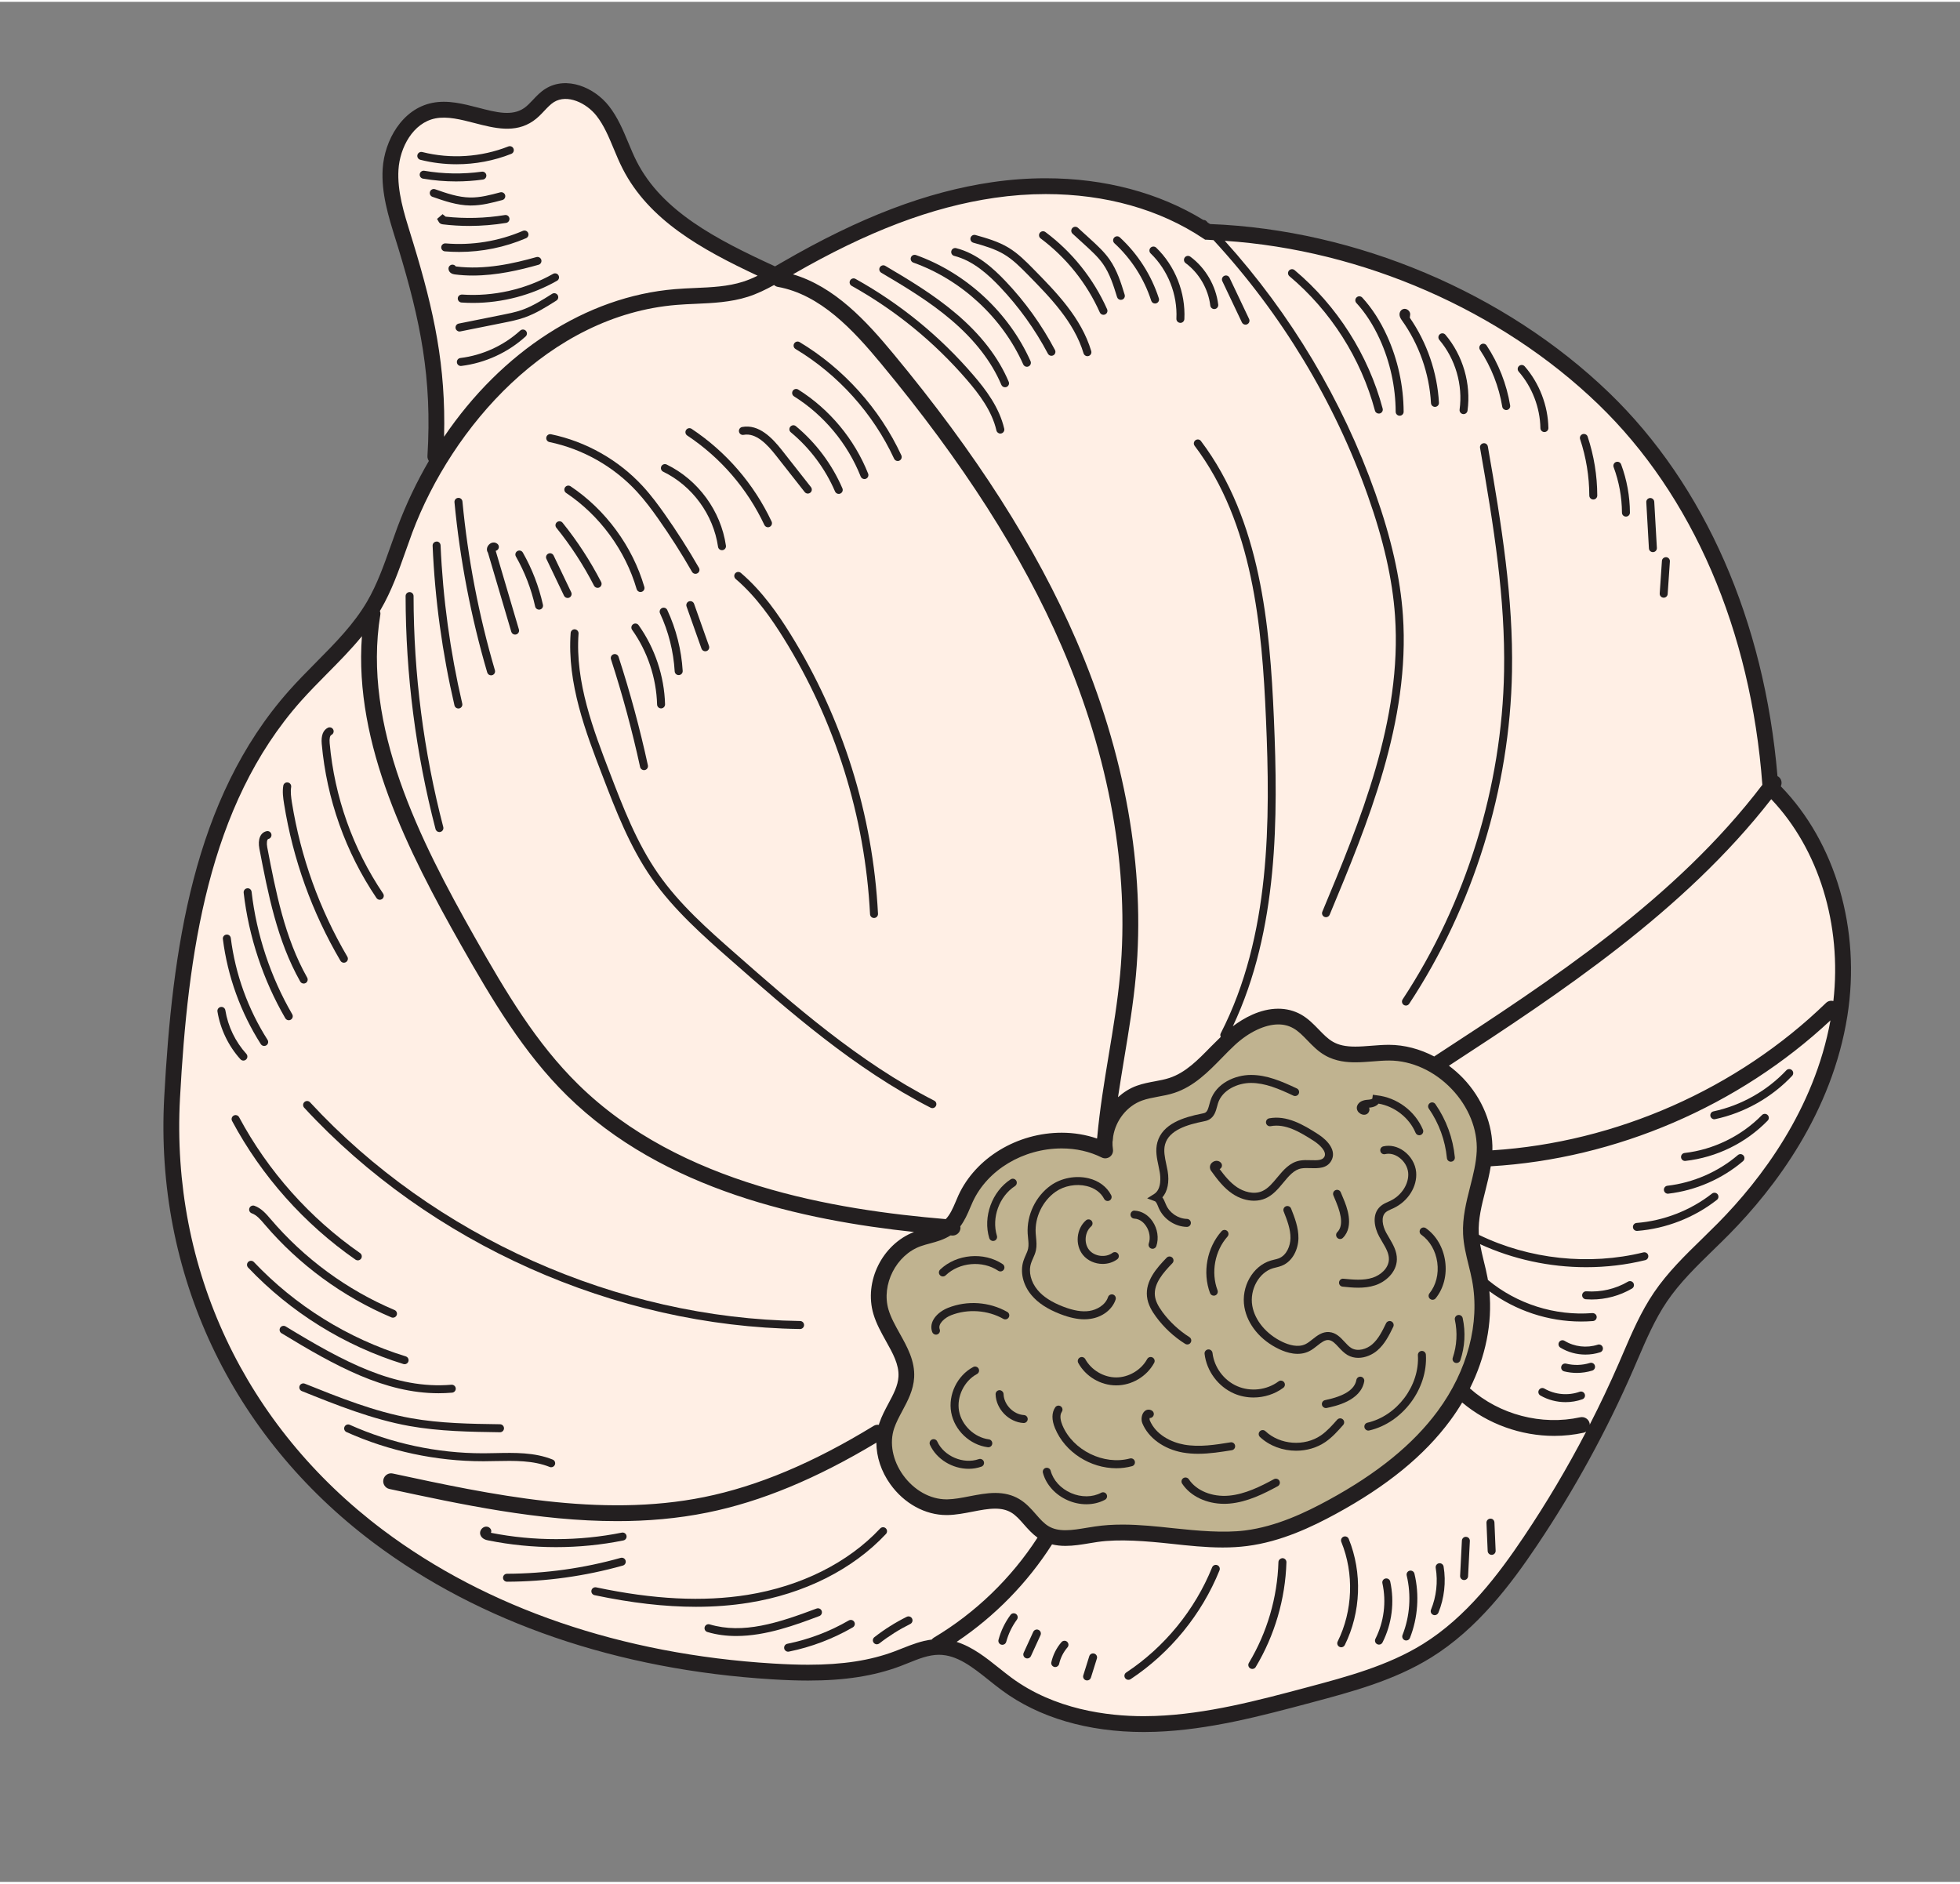 <svg version="1.2" xmlns="http://www.w3.org/2000/svg" viewBox="219 78 539 517" width="539" height="518">
	<rect x="219" y="78" width="539" height="517" fill="#808080" stroke="none"/>
	<style>
		.s0 { fill: #ffefe5 } 
		.s1 { fill: #c0b390 } 
		.s2 { fill: #231f20 } 
	</style>
	<g id="Layer 1">
		<g id="&lt;Group&gt;">
			<g id="&lt;Group&gt;">
				<g id="&lt;Group&gt;">
					<path id="&lt;Compound Path&gt;" class="s0" d="m348.6 335.74c8.78 15.51 17 29.28 28.61 40.71 28.66 28.21 71.82 34.85 101.78 37.39l0.51 0.04 0.36-0.37c1.28-1.31 2.09-3.08 2.94-5.1q0.37-0.89 0.76-1.76c4.56-9.91 15.58-16.57 27.42-16.57 3.24 0 6.38 0.52 9.34 1.54l1.34 0.46 0.14-1.63c0.7-7.73 2.01-15.66 3.17-22.66 1.21-7.26 2.46-14.78 3.15-22.23 2.65-28.8-2.93-60.17-16.13-90.7-10.93-25.27-27.26-50.83-49.94-78.14-7.65-9.22-16.83-19.23-29.01-21.41q-0.22-0.04-0.48-0.26l-0.57-0.48-0.65 0.36c-1.85 1.02-4.33 2.29-7.02 3.15-4.58 1.46-9.4 1.68-14.25 1.89-1.71 0.08-3.43 0.15-5.13 0.3-35.48 2.91-62.52 33.9-73.57 63.31q-0.97 2.59-1.88 5.21c-1.87 5.3-3.81 10.78-6.81 15.92l-0.4 0.66 0.17 0.47q0.11 0.32 0.07 0.53c-5.06 31.03 10.81 62.4 26.08 89.37zm-16.97-94.33q0 0 0.01 0l0.01 0.01c0.02 21.51 2.78 42.98 8.18 63.79-5.43-20.81-8.18-42.28-8.2-63.8zm9.39 7.88q1.5 11.08 4.02 21.95-2.54-10.86-4.02-21.95zm4.07-34.86v1.08c1.49 15.75 4.51 31.43 8.95 46.61-4.46-15.18-7.48-30.86-8.98-46.61q0.01-0.01 0.01-0.01l0.02-1.07zm8.93 13.97l6.62 22.51-6.42-21.75-0.14-0.3q-0.14-0.21-0.06-0.46zm7.8 1.58q0 0 0 0h0.01c2.5 4.4 4.33 9.13 5.4 14.07-1.09-4.93-2.92-9.66-5.41-14.07zm8.5-32c9.39 1.95 18.14 6.9 24.64 13.96 2.3 2.5 4.28 5.21 5.92 7.53 3.35 4.75 6.51 9.7 9.37 14.74-2.88-5.04-6.04-9.99-9.38-14.73-1.64-2.32-3.63-5.03-5.93-7.53-6.49-7.05-15.24-12.01-24.64-13.96q0 0 0.02-0.01zm31.53 8.24q0 0 0.01 0c8.35 4.06 14.37 12.3 15.68 21.49-1.33-9.19-7.34-17.41-15.69-21.49zm-31.87 23.48l0.28 1.03v-1.08l0.01 1.09 4.82 10.1-4.83-10.11zm38.85 14.2l4.11 11.61-4.12-11.61q0.01 0 0.01 0zm-35.98-21.96q0-0.01 0-0.01l0.01 0.01c4.03 4.99 7.55 10.41 10.47 16.12-2.93-5.7-6.46-11.12-10.48-16.12zm15.22 36.52c3.16 9.72 5.86 19.72 8.02 29.73-2.17-10-4.88-20-8.02-29.73zm5.65-9.48l0.01 1.08c4.36 6.12 6.87 13.63 7.05 21.14-0.2-7.51-2.71-15.01-7.06-21.15zm-18.44-36.85q0-0.01 0.01-0.01v0.01c9.45 6.3 16.68 16.17 19.84 27.07-3.18-10.89-10.41-20.75-19.85-27.07zm26.22 32.48l0.01 1.09c2.38 5.09 3.81 10.74 4.12 16.35-0.33-5.6-1.76-11.25-4.13-16.36q0 0 0 0zm55.2-36.47c-3.67-9.26-10.34-17.27-18.77-22.59q0 0 0.01 0c8.44 5.3 15.1 13.32 18.76 22.59zm-19.52-12.61h0.01c5.39 4.48 9.7 10.25 12.45 16.7-2.77-6.43-7.08-12.2-12.47-16.69q0-0.01 0.01-0.01zm-15.16 40.33c5.87 5.01 10.23 11.43 13.37 16.48 14.31 23 22.6 49.45 23.95 76.5-1.37-27.05-9.67-53.5-23.97-76.49-3.14-5.04-7.49-11.46-13.36-16.48q0-0.01 0.01-0.01zm-13.44-39.52q0.01-0.01 0.01-0.01l0.01 0.01c9.35 6.22 16.82 14.87 21.58 25.05-4.78-10.16-12.24-18.82-21.6-25.05zm29.74-23.82q0.01-0.01 0.02 0c11.92 7.15 21.7 18.03 27.52 30.66-5.84-12.61-15.62-23.5-27.54-30.66zm-13.84 23.41q0.49 0.01 0.97 0.1-0.48-0.09-0.97-0.1zm1.32 0.17q0.52 0.12 1.02 0.33-0.5-0.21-1.02-0.33zm1.22 0.41q0.56 0.25 1.1 0.58-0.54-0.33-1.1-0.58zm1.11 0.59c1.95 1.19 3.65 3.1 5.05 4.88l7.96 10.16-7.98-10.15c-1.39-1.77-3.08-3.7-5.03-4.89z"/>
					<path id="&lt;Compound Path&gt;" class="s0" d="m331.62 144.69c5.58 18.3 8.93 33.53 8.42 52.88l-0.1 3.71 2.08-3.07c15.96-23.52 38.83-38.14 62.74-40.11 1.78-0.15 3.58-0.23 5.38-0.31 4.74-0.21 9.21-0.41 13.52-1.78 1.26-0.4 2.54-0.93 4.16-1.71l2.07-1-2.08-0.97c-14.52-6.79-29.31-14.61-36.61-28.92-0.91-1.78-1.68-3.63-2.43-5.43-1.41-3.37-2.73-6.56-4.86-9.29-2.37-3.03-6.15-5.07-9.39-5.07q-2.1 0-3.77 1.04c-1.05 0.65-1.92 1.57-2.84 2.55-0.87 0.93-1.78 1.9-2.9 2.67-1.88 1.3-4.02 1.93-6.54 1.93-2.82 0-5.81-0.77-8.73-1.53-2.89-0.75-5.87-1.52-8.72-1.52q-1.33 0-2.5 0.23c-6.7 1.33-10.62 8.6-11.02 15.09-0.39 6.12 1.52 12.24 3.37 18.15zm9.11-6.88l0.26 0.3 0.42 0.05c5.52 0.6 11.13 0.43 16.59-0.43-5.66 0.93-11.45 1.06-17.15 0.38-0.2-0.02-0.24-0.09-0.25-0.12l-0.03-0.04zm-2.46-7.25v-1.07l0.01 1.08c3.21 1.12 6.54 2.28 10.01 2.33h0.26c2.78 0 5.53-0.73 8.3-1.44-2.7 0.72-5.49 1.46-8.34 1.46h-0.22c-3.47-0.04-6.79-1.21-10.02-2.34q0-0.01 0-0.02zm-2.76-5.03c5.32 0.9 10.79 0.96 16.13 0.27-5.38 0.75-10.82 0.66-16.15-0.26q0.01-0.01 0.02-0.01zm-0.37-5.1c7.92 1.94 16.48 1.34 24.06-1.63-7.51 2.97-16.21 3.6-24.06 1.63zm6.27 25.1q0.01-0.01 0.03-0.02c7.34 0.63 14.99-0.62 21.79-3.51-6.78 2.91-14.36 4.17-21.82 3.53zm25.54 10.54q2.41-1.02 4.69-2.3-2.26 1.28-4.69 2.3zm4.46 2.07l0.01 1.09c-2.71 1.72-5.51 3.5-8.61 4.57-1.8 0.63-3.7 1.01-5.59 1.39l-11.86 2.36 11.85-2.38c1.76-0.35 3.76-0.75 5.6-1.39 3.09-1.07 5.89-2.85 8.6-4.57q0 0 0 0zm-8.6 11.07c-4.71 4.28-10.77 7.07-17.08 7.82 6.3-0.77 12.36-3.55 17.06-7.83q0 0 0.01 0zm-16.85-9.61q0.01-0.01 0.08-0.02 1.51 0.1 3.03 0.1 0 0 0 0 1.96-0.01 3.9-0.18-3.48 0.31-7.01 0.1zm7.59-0.15q1.95-0.19 3.87-0.53-1.93 0.35-3.87 0.53zm-4.52-7.28q-2.5 0-4.83-0.3-0.21-0.02-0.35-0.08l0.36 0.05q2.34 0.3 4.85 0.3 0 0 0 0c6.6 0 12.94-1.55 17.74-2.89-4.81 1.36-11.18 2.92-17.77 2.92z"/>
					<path id="&lt;Compound Path&gt;" class="s1" d="m626.19 394.12c0.28-6.29-2.34-12.82-7.19-17.9-4.93-5.17-11.48-8.15-17.97-8.17-1.57 0-3.11 0.12-4.69 0.25-1.52 0.12-3.1 0.24-4.63 0.24-2.02 0-5.01-0.18-7.77-1.75-1.79-1.02-3.21-2.48-4.59-3.92-1.35-1.39-2.62-2.7-4.18-3.57q-2.1-1.17-4.64-1.18c-3.93 0-8.67 2.23-12.69 5.96-1.2 1.12-2.36 2.31-3.56 3.53-3.69 3.78-7.51 7.69-12.68 9.4-1.46 0.47-2.95 0.75-4.4 1.02-1.57 0.29-3.06 0.56-4.48 1.08-4.48 1.61-7.89 5.82-8.68 10.8l-0.18 1.5q-0.04 1.17 0.13 2.3c0.06 0.4-0.11 0.79-0.43 1.03-0.32 0.23-0.74 0.28-1.11 0.09-3.49-1.73-7.34-2.61-11.47-2.61-11.02 0-21.25 6.16-25.47 15.33-0.23 0.51-0.46 1.03-0.74 1.7-0.73 1.73-1.48 3.4-2.57 4.84l-0.28 0.37 0.13 0.72c-0.05 0.56-0.52 1-1.18 1l-0.08 1.08-0.31-1.11-0.37-0.03-0.3 0.19c-1.6 1.02-3.35 1.54-5.45 2.11-0.85 0.22-1.7 0.45-2.51 0.75-7.29 2.6-11.75 11.39-9.55 18.79 0.69 2.3 1.89 4.46 3.17 6.75 2 3.59 4.07 7.3 3.83 11.54-0.18 3.21-1.67 6.02-3.14 8.75-0.88 1.66-1.72 3.24-2.29 4.91-1.47 4.35-0.51 9.54 2.59 13.85 3.21 4.47 8 7.14 12.83 7.14h0.25c2.04-0.04 4.11-0.44 6.32-0.88 2.25-0.43 4.58-0.88 6.82-0.88 2.32 0 4.29 0.49 6.01 1.5 1.76 1.03 3.08 2.53 4.36 3.99 1.21 1.39 2.37 2.7 3.83 3.55 1.42 0.82 3.05 1.21 5.13 1.21 1.96 0 4.05-0.36 6.18-0.71q1.09-0.19 2.16-0.35c2.29-0.33 4.7-0.5 7.36-0.5 4.64 0 9.33 0.51 13.87 1 4.59 0.49 9.46 0.95 13.96 0.95 2.23 0 4.19-0.11 5.97-0.33 8.91-1.13 17.12-5.11 23.27-8.46 13.65-7.42 23.61-15.53 30.45-24.81 8.4-11.37 11.92-24.77 9.67-36.75-0.26-1.4-0.61-2.79-0.98-4.29-0.66-2.69-1.35-5.48-1.48-8.34-0.21-4.34 0.86-8.56 1.9-12.63 0.87-3.43 1.69-6.68 1.85-10.05zm-13.37-12.38q0.01 0 0.01 0l0.01 0.01c2.9 4.17 4.68 9.05 5.14 14.11-0.48-5.05-2.26-9.93-5.16-14.12zm-67.81 103.15l0.01 0.01c2.28 3.44 7.03 5.42 12.05 4.97 4.65-0.42 9.04-2.62 12.8-4.64-3.75 2.04-8.14 4.24-12.79 4.66-5.05 0.44-9.8-1.54-12.08-5q0.01 0 0.01 0zm-43.55-60.28q0.26-0.76 0.6-1.49c0.29-0.65 0.59-1.33 0.74-2.03 0.22-1.06 0.11-2.16 0-3.24q-0.06-0.6-0.1-1.19c-0.28-4.73 2.04-9.56 5.9-12.3 0.22-0.15 0.47-0.27 0.7-0.41q-0.35 0.2-0.69 0.43c-3.85 2.74-6.16 7.56-5.89 12.28 0.02 0.38 0.06 0.75 0.1 1.2 0.12 1.12 0.22 2.17 0 3.24-0.15 0.7-0.44 1.34-0.75 2.05q-0.34 0.72-0.59 1.46c-0.84 2.66-0.06 5.87 2.04 8.36 1.66 1.97 4.1 3.56 7.45 4.86 3.07 1.18 5.56 1.58 7.75 1.25 2.06-0.3 4.44-1.52 5.62-3.6-1.04 1.87-3.14 3.25-5.62 3.62-2.22 0.33-4.68-0.07-7.76-1.26-3.35-1.29-5.79-2.88-7.45-4.86-2.11-2.5-2.89-5.71-2.05-8.37zm16.88-10.7q0.01 0 0.01 0v-1.07l0.01 1.09c-0.71 0.61-1.22 1.4-1.53 2.26 0.31-0.87 0.82-1.67 1.51-2.28zm6.42 20.63q-0.17 0.49-0.42 0.94 0.25-0.45 0.42-0.94zm-2.53-10.56c-1.83 0-3.55-0.78-4.6-2.08-0.6-0.75-0.96-1.66-1.1-2.62 0.14 0.95 0.52 1.85 1.12 2.61 1.05 1.3 2.76 2.07 4.58 2.07 1.24 0 2.42-0.37 3.36-1.03-0.92 0.68-2.11 1.05-3.36 1.05zm-4.14-21.38c-1.15-0.27-2.36-0.35-3.57-0.26 0.3-0.03 0.59-0.07 0.89-0.07q1.39 0 2.69 0.31c2.5 0.6 4.46 2.05 5.49 4.09-1.05-2.02-3-3.46-5.5-4.07zm-8.35 1.09q0.43-0.22 0.88-0.41-0.45 0.19-0.88 0.41zm1.28-0.57q1.56-0.6 3.26-0.77-1.69 0.17-3.26 0.77zm82.23-21.19q0.21-0.43 0.64-0.63l0.62 1.28c0 0.1-0.03 0.28-0.38 0.39-0.23 0-0.52-0.14-0.71-0.33-0.21-0.22-0.27-0.48-0.17-0.71zm-5.33 65.3c-1.05-1.13-2.04-2.2-3.49-2.31l-0.23-0.02c-1.37 0-2.5 0.91-3.61 1.79-0.67 0.53-1.35 1.07-2.09 1.44-1.93 0.94-4.51 0.72-7.29-0.61-4.81-2.28-8.15-6.3-8.92-10.75-0.89-5.06 2.03-10.26 6.5-11.59 0.29-0.08 0.58-0.15 0.95-0.24q0.68-0.15 1.34-0.39c2.63-1.05 3.84-4.04 3.88-6.53 0.05-2.73-0.96-5.29-1.92-7.78 0.93 2.37 1.99 5.05 1.94 7.78-0.04 2.5-1.26 5.49-3.89 6.54-0.46 0.19-0.95 0.3-1.52 0.44q-0.4 0.1-0.78 0.21c-4.38 1.3-7.35 6.59-6.49 11.55 0.77 4.38 4.19 8.5 8.92 10.75 2.81 1.33 5.34 1.54 7.27 0.6 0.75-0.37 1.43-0.91 2.09-1.44 1.1-0.88 2.24-1.78 3.6-1.78h0.25c1.46 0.12 2.5 1.24 3.5 2.32 0.67 0.73 1.36 1.48 2.2 1.96 1.94 1.12 4.89 0.59 6.9-1.13 1.92-1.64 3.04-3.94 4.14-6.16-1.03 2.12-2.2 4.53-4.12 6.18-1.99 1.7-4.98 2.26-6.94 1.13-0.83-0.49-1.49-1.2-2.19-1.96zm-32.19-30.42q0 0 0.01 0v0.02c-3.75 4.21-4.93 10.59-2.96 15.88-1.99-5.29-0.81-11.68 2.95-15.9zm7.27-42.6c-4.01 0-8.77 2.18-10.09 6.34-0.08 0.27-0.16 0.55-0.26 0.91-0.31 1.17-0.63 2.38-1.64 2.96-0.41 0.23-0.9 0.33-1.31 0.41-4.64 0.92-10.13 2.56-11.36 7.1-0.53 1.95-0.09 4 0.33 5.98q0.2 0.89 0.35 1.77 0.03 0.21 0.04 0.42-0.03-0.24-0.06-0.41-0.15-0.89-0.35-1.78c-0.42-1.98-0.86-4.03-0.33-5.98 1.23-4.56 6.73-6.2 11.38-7.12 0.39-0.08 0.89-0.18 1.3-0.41 1.01-0.57 1.33-1.78 1.63-2.95q0.12-0.46 0.26-0.9c1.38-4.37 6.21-6.36 10.11-6.36v-1.09l0.01 1.09c4.12 0 7.94 1.63 12.14 3.62-4.2-1.97-8.02-3.6-12.15-3.6zm-10.08 24.63q-0.02-0.03-0.03-0.07l0.64 0.87c0.82 1.1 1.59 2.08 2.4 2.95-1.06-1.14-2.03-2.41-3.01-3.75zm-12.31 25.27q0 0 0.01 0v0.02c-2.67 2.75-5.49 6-5.1 9.76q0.05 0.45 0.17 0.9c-0.07-0.29-0.16-0.59-0.19-0.9-0.39-3.77 2.43-7.02 5.11-9.78zm-2.79 14.86c2.07 2.81 4.73 5.28 7.68 7.16-3-1.89-5.59-4.29-7.7-7.15-0.55-0.75-1.13-1.65-1.59-2.65q0.56 1.22 1.61 2.64zm-1.66-2.77q-0.24-0.52-0.4-1.09 0.15 0.54 0.4 1.09zm15.19 13.48l0.02-1.08-0.01 1.08c0.51 4.35 3.44 8.29 7.47 10.02 3.96 1.71 8.94 1.11 12.42-1.43-3.45 2.57-8.47 3.16-12.43 1.45-4.03-1.74-6.97-5.68-7.48-10.04q0 0 0.01 0zm50.69-25.85c0.04-1.95-1-3.71-2.01-5.42q-0.42-0.69-0.8-1.39c-1.14-2.11-1.82-5.2 0.05-6.92 0.55-0.51 1.25-0.82 1.94-1.12l0.57-0.26c3.52-1.67 5.85-5.37 5.54-8.81-0.17-1.92-1.26-3.78-2.93-4.99-1.46-1.07-3.17-1.39-4.73-1.12 1.57-0.36 3.27 0.03 4.74 1.1 1.67 1.22 2.77 3.09 2.94 5 0.32 3.51-1.97 7.14-5.54 8.83l-0.6 0.27c-0.67 0.3-1.37 0.6-1.92 1.11-1.86 1.72-1.18 4.8-0.04 6.9q0.38 0.69 0.8 1.4c1.06 1.78 2.05 3.46 2.01 5.42-0.07 3.04-2.76 5.29-5.24 6.09q-0.89 0.28-1.93 0.41 1.03-0.14 1.92-0.43c2.47-0.8 5.16-3.04 5.23-6.07zm-9.26 6.65q0.71-0.02 1.36-0.09-0.66 0.07-1.36 0.09zm-2.16-0.05q0.41 0.02 0.82 0.03-0.41-0.01-0.82-0.03zm-11.34-32.79c-1.02-0.02-1.98-0.01-2.65 0.11-2.37 0.44-3.97 2.38-5.53 4.26-1.32 1.58-2.67 3.22-4.51 4.04-2.29 1.02-5.47 0.56-8.02-1.15-0.96-0.64-1.79-1.42-2.57-2.25 0.8 0.85 1.64 1.6 2.58 2.23 2.53 1.7 5.68 2.19 8 1.15 1.83-0.81 3.12-2.37 4.5-4.03 1.63-1.97 3.17-3.83 5.55-4.27 0.7-0.12 1.63-0.13 2.77-0.1q0.56 0.02 1.05 0.02 0.19 0 0.41 0-0.2 0.01-0.41 0.02c-0.35 0-0.7-0.01-1.17-0.03zm4.41-0.91q-0.53 0.52-1.29 0.72c0.47-0.14 0.92-0.36 1.29-0.72zm-1.88 0.84q-0.21 0.03-0.44 0.05 0.22-0.01 0.44-0.05zm-42.64 4.44q0.01-0.47-0.01-0.88 0.02 0.45 0.01 0.88zm45.03 44v-0.02 0.02zm4.2-15.79q-0.03 0-0.07 0 0 0-0.02 0v-1.07q0 0 0 0zm11.7-49.87c4.07 1.25 7.54 4.27 9.19 8.24-1.63-3.89-5.13-6.97-9.19-8.24zm-1.62-0.39q0.8 0.14 1.56 0.37-0.77-0.23-1.56-0.37zm-1.22 0.34c-0.31 0.39-0.96 0.65-1.77 0.71h-0.3q0.14-0.02 0.28-0.03c0.4-0.02 1.35-0.15 1.78-0.7l0.18-0.23 0.04-0.27q0.09 0.02 0.19 0.03zm-9.02 35.82q0.09-0.17 0.17-0.35-0.08 0.18-0.17 0.35zm0.6-2.14c0.13-1.68-0.32-3.77-1.38-6.33l-0.76-1.86q0 0 0 0v-1.09l0.01 1.09 0.77 1.85c0.47 1.14 1.57 3.86 1.36 6.34zm-0.16 1q0.06-0.2 0.11-0.41-0.05 0.21-0.11 0.41zm-4.53-18.8c-0.05 0.1-0.14 0.15-0.2 0.24q0.1-0.12 0.19-0.26c1.14-2.01-0.9-4.31-3.2-5.79-3.44-2.24-7.12-4.42-10.9-4.42q-0.92 0.01-1.8 0.15 0.87-0.16 1.77-0.16c3.81 0 7.49 2.18 10.95 4.41 0.79 0.52 4.68 3.21 3.19 5.83zm-31.02 1.77q0.21-0.14 0.43-0.14c0.11 0 0.27 0.03 0.39 0.19l-1.13 0.52c-0.02-0.29 0.17-0.47 0.31-0.57zm-14.05 5.11q-0.06 0.36-0.15 0.69 0.09-0.35 0.15-0.69zm-0.37 1.41q-0.09 0.27-0.21 0.52 0.12-0.25 0.21-0.52zm-0.67 1.26c-0.08 0.1-0.13 0.22-0.21 0.32l-0.59 0.66 0.54 0.71c0.31 0.41 0.53 0.95 0.72 1.42l0.18 0.43c1.13 2.59 3.89 4.45 6.71 4.53-2.87-0.06-5.58-1.88-6.72-4.51l-0.19-0.44c-0.35-0.86-0.71-1.74-1.54-2.05l-0.02-0.01 0.02-0.01c0.46-0.29 0.8-0.66 1.1-1.05zm-2.09 14.08c0.62-1.84 0.28-4.07-0.9-5.81-0.16-0.24-0.4-0.53-0.67-0.81q0.37 0.36 0.68 0.8c1.19 1.74 1.53 3.98 0.89 5.82zm-2.87-7.69q0.64 0.38 1.19 0.93-0.48-0.5-1.19-0.93zm2.36 39.65c-1.87 3.41-5.59 5.61-9.48 5.62-3.89 0-7.61-2.21-9.48-5.62q0-0.01 0.01-0.01v0.01c1.84 3.34 5.65 5.59 9.47 5.59 3.83 0 7.63-2.25 9.48-5.59zm-25.36 13.35q0.01 0 0.01 0l0.01 0.02c-0.98 1.42-0.5 3.35 0.07 4.73 2.52 6.04 9.06 10.26 15.91 10.26q2.03 0 3.94-0.49-1.96 0.53-4.03 0.53c-6.8 0-13.31-4.23-15.84-10.29-0.57-1.38-1.05-3.33-0.07-4.76zm23.97 2.38q-0.01 0.19 0.01 0.42-0.02-0.21-0.01-0.42zm0.13 0.97c0.44 1.07 1.05 2.02 1.78 2.85-0.76-0.87-1.38-1.82-1.8-2.84-0.03-0.07-0.02-0.15-0.04-0.22q0.02 0.1 0.06 0.21zm2.98 4.03q-0.53-0.46-1-0.97 0.47 0.52 1 0.97zm7.29 3.33c1.28 0.23 2.61 0.34 4.06 0.34 3.06 0 6.11-0.49 9.04-0.94-2.93 0.47-5.96 0.96-9.06 0.96-1.45 0-2.78-0.11-4.05-0.34-2.76-0.49-5.21-1.63-7.1-3.21 2.13 1.75 4.78 2.78 7.11 3.19zm21.79-3.98h0.01c2.1 1.97 4.97 3.2 8.01 3.45-3.06-0.25-5.93-1.47-8.02-3.45q0 0 0 0zm21.31-3.2c-1.41 1.59-2.86 3.23-4.65 4.47-1.38 0.95-3 1.62-4.73 1.96 1.72-0.34 3.31-1.01 4.72-1.98 1.79-1.23 3.24-2.87 4.66-4.45zm-3.94-5.06c5.81-1.21 8.91-3.31 9.46-6.42q0 0 0.02-0.01v0.01c-0.82 4.64-7.33 6-9.48 6.42zm26.36-10.71c-0.81 7.87-6.91 15.14-14.68 16.91 7.75-1.79 13.85-9.04 14.68-16.91zm5.36-28.39c-0.48-3.46-2.25-6.5-4.84-8.35q0 0 0.01 0c2.6 1.84 4.37 4.88 4.85 8.35 0.48 3.46-0.38 6.87-2.4 9.34 2-2.47 2.86-5.88 2.38-9.34zm-121.46 35.3l0.03 1.1c0.09 3.5 3.13 6.62 6.62 6.84-3.5-0.2-6.55-3.34-6.64-6.84q0-0.01 0.01-0.01zm-15.58-32.38c1.73-1.66 4.04-2.78 6.55-3.22-2.49 0.44-4.8 1.56-6.55 3.22zm9.6-3.4c2.3 0.12 4.44 0.81 6.23 2.03-1.81-1.21-3.95-1.91-6.23-2.03zm9.63-21.29v-1.07l0.01 1.09c-4.74 3.09-7.07 9.5-5.44 14.92-1.65-5.42 0.68-11.84 5.43-14.94zm-10.86 34.19c2.44 0 4.83 0.51 7.03 1.45-4.23-1.76-9.31-1.87-13.55-0.2-1.66 0.66-3.93 2.34-3.92 4.35-0.03-1.84 1.79-3.52 3.92-4.36q3.11-1.24 6.52-1.24zm-10.44 5.63q0.01 0.43 0.17 0.88-0.16-0.44-0.17-0.88zm-0.47 31.81c1.6 3.5 5.58 5.94 9.66 5.94q1.63-0.01 3.11-0.5-1.5 0.53-3.14 0.53c-4.07 0-8.04-2.45-9.63-5.97zm11.39-19.98q0.01 0 0.01 0v0.02c-3.92 2.08-6.27 6.95-5.48 11.32 0.79 4.37 4.71 8.09 9.11 8.68-4.48-0.58-8.32-4.23-9.13-8.68-0.81-4.45 1.5-9.22 5.49-11.34zm19.72 27.83l0.01 0.01c0.78 2.93 3.1 5.49 6.21 6.85 3.06 1.33 6.61 1.27 9.26-0.1-2.62 1.41-6.2 1.45-9.26 0.12-3.12-1.36-5.45-3.93-6.23-6.88q0 0 0.01 0zm113.31-42.01l-0.05-1.07 0.05 1.07v-1.07 1.08c0.8 3.66 0.58 7.47-0.64 11.02 1.2-3.55 1.42-7.36 0.64-11.03z"/>
					<path id="&lt;Compound Path&gt;" class="s0" d="m463.73 175.33c22.81 27.48 39.25 53.21 50.25 78.67 13.35 30.86 18.99 62.59 16.3 91.76-0.69 7.53-1.95 15.08-3.16 22.39-0.6 3.59-1.2 7.25-1.74 10.92l-0.44 2.97 2.24-2q2.27-2.03 4.81-2.95c1.58-0.57 3.21-0.87 4.88-1.18 1.42-0.27 2.76-0.52 4.05-0.94 4.69-1.54 8.16-5.1 11.83-8.86q1.35-1.37 2.72-2.69l0.55-0.55-0.09-0.2 2.76-2.08c2.78-2.1 7.1-4.61 11.84-4.61q3.1 0 5.69 1.44c1.84 1.03 3.28 2.52 4.68 3.97 1.33 1.37 2.57 2.67 4.11 3.54 1.78 1.01 3.84 1.47 6.69 1.47 1.51 0 3.05-0.13 4.63-0.25 1.52-0.12 3.1-0.24 4.63-0.24 3.99 0.01 8.12 1.07 11.95 3.08l0.56 0.29 0.53-0.33 0.18-0.14c32.58-21.24 66.25-43.22 90.34-74.83l0.25-0.32-0.03-0.42c-3.19-42.74-19.34-80.16-45.48-105.37-26.76-25.81-65.41-42.72-103.38-45.24l-2.67-0.17 0.31 0.35q0-0.01-0.01-0.01l-0.3-0.33-1.14-0.06q-0.51-0.04-1.01-0.06l-0.31-0.01-0.25-0.17c-12.1-8.1-27.29-12.39-43.92-12.39-4.7 0-9.48 0.35-14.22 1.04-17.4 2.53-35.14 9.26-55.85 21.17l-2.19 1.27 2.43 0.72c11.32 3.36 19.86 12.78 26.98 21.35zm104.99 117.15c-0.04-4.77-0.18-9.48-0.36-14.09 0.18 4.61 0.32 9.32 0.36 14.09zm-23.03-144.59v1.07c3.95 2.91 6.65 7.56 7.22 12.43-0.58-4.86-3.29-9.5-7.23-12.43q0 0 0.01-0.01zm10.43 6.46q0.01 0 0.01 0l5.37 11.35zm-102.38-0.28v1.08c12.17 6.78 22.94 15.58 32.03 26.14 3.39 3.93 7.03 8.72 8.31 14.34-1.3-5.62-4.93-10.4-8.32-14.33-9.09-10.56-19.86-19.35-32.03-26.15q0.01-0.01 0.01-0.01zm16.78-5.4q0 0 0.01 0c13.5 4.81 25.04 15.5 30.85 28.6-5.83-13.09-17.36-23.77-30.86-28.6zm10.71 15.94c-5.87-4.98-12.49-9.01-19.34-13.05q0-0.01 0.01-0.01h0.01c6.83 4.03 13.46 8.05 19.33 13.04 6.64 5.63 11.4 11.79 14.13 18.31-2.75-6.51-7.51-12.66-14.14-18.29zm0.45-18.88v1.06c5.5 1.4 9.87 5.43 13.06 8.79 5.3 5.58 9.81 11.86 13.39 18.67-3.6-6.8-8.11-13.08-13.41-18.66-3.19-3.35-7.55-7.38-13.05-8.79q0 0 0.01-0.01zm41.56 3.79c-1.4-2-3.23-3.68-5.01-5.31l-3.54-3.25q0 0 0.01 0l3.55 3.24c1.78 1.63 3.61 3.3 5.01 5.31 1.97 2.82 2.99 6.15 3.96 9.35-0.99-3.21-2.02-6.53-3.98-9.34zm-17.42-7.32q0-0.01 0.01-0.01h0.01c7.21 5.38 12.95 12.57 16.6 20.79-3.66-8.21-9.41-15.39-16.62-20.78zm12.2 32.17c-2.65-8.89-9.48-15.85-15.52-22-2.07-2.11-4.21-4.29-6.79-5.83-2.6-1.56-5.53-2.42-8.4-3.25 2.87 0.81 5.81 1.67 8.41 3.23 2.58 1.55 4.72 3.73 6.8 5.84 6.03 6.14 12.87 13.1 15.5 22.01zm8.18-30.79q0 0 0.01 0c4.81 4.44 8.42 10.07 10.41 16.3-2.01-6.22-5.62-11.85-10.42-16.3zm9.98 2.82q0 0 0.01 0c5 4.83 7.77 11.86 7.4 18.8 0.35-6.94-2.42-13.96-7.41-18.8zm120.96 67.37c-0.02-5.39-0.88-10.71-2.6-15.83q0.01-0.01 0.02-0.01l0.02 0.01c1.7 5.11 2.56 10.44 2.56 15.83zm-13.44-18.55c-0.1-5.88-2.38-11.8-6.24-16.25q0 0 0 0h0.01c3.87 4.44 6.15 10.37 6.23 16.25zm-16.8-23.18l0.02 1.07c3.18 4.81 5.36 10.37 6.27 16.07-0.93-5.69-3.11-11.25-6.29-16.07q0 0 0 0v-1.07zm-2.74 143.22q-0.29 0.78-0.58 1.56 0.29-0.78 0.58-1.56zm-5.97 14.85q-2.91 6.43-6.34 12.59-2.93 5.24-6.23 10.24 3.3-5 6.23-10.24 3.43-6.16 6.34-12.59zm-12.39-164.61c4.6 6.65 7.39 14.75 7.81 22.8-0.46-8.34-3.4-16.66-8.28-23.44q-0.58-0.81-0.26-1.23c0.06-0.08 0.15-0.1 0.21-0.1l0.13 0.03c0.16 0.06 0.32 0.24 0.3 0.38l-0.15 1.22zm15.67 24.79c0.97-7.08-1.21-14.56-5.82-20.03q0.01 0 0.01 0l0.01 0.01c4.61 5.45 6.79 12.94 5.8 20.02zm-23.31-0.14c-3.87-14.53-12.35-27.85-23.86-37.53q0 0 0.01 0c11.52 9.67 20 22.99 23.85 37.53zm-5.35-30.07q0 0 0 0h0.01c2.57 2.8 4.8 6.25 6.63 10.26 2.89 6.35 4.44 13.41 4.45 20.39-0.03-6.98-1.58-14.03-4.47-20.39-1.82-4-4.05-7.45-6.62-10.26zm-9.16 168.56c7.12-17.07 14.89-35.71 18.39-55.09-3.5 19.38-11.27 38.02-18.39 55.09zm80.13-124.14l0.01 1.09c1.54 4.14 2.33 8.47 2.34 12.89-0.03-4.41-0.82-8.75-2.35-12.89q-0.01-0.01 0-0.01zm9.04 9.97l0.71 13.77-0.71-12.69q0 0 0 0v-1.08zm3.69 26.3l0.6-8.94q0.01-0.01 0.07-0.02z"/>
					<path id="&lt;Compound Path&gt;" class="s0" d="m505.24 500.93l0.56-0.87-0.84-0.61c-1.34-0.95-2.43-2.16-3.54-3.42-1.21-1.39-2.36-2.69-3.81-3.54-1.4-0.82-2.97-1.21-4.93-1.21-2.05 0-4.18 0.42-6.43 0.85-2.19 0.43-4.44 0.86-6.65 0.91h-0.33c-5.51 0-10.95-3-14.55-8.03-2.32-3.23-3.61-7.07-3.63-10.79l-0.02-1.91-1.63 0.98c-16.46 9.89-31.55 16.13-46.12 19.09-7.73 1.57-15.78 2.33-24.61 2.33-21.42 0-43.18-4.68-62.38-8.81-0.58-0.13-0.96-0.71-0.83-1.29 0.1-0.5 0.55-0.87 1.05-0.87q0.1 0 0.29 0.04c19.07 4.1 40.69 8.75 61.89 8.75 8.68 0 16.58-0.74 24.16-2.28 14.81-3.01 30.17-9.46 46.96-19.73 0.15-0.09 0.31-0.13 0.7-0.12l0.91 0.12 0.38-1.3c0.63-1.85 1.55-3.57 2.44-5.24 1.4-2.63 2.73-5.11 2.88-7.85 0.21-3.62-1.63-6.9-3.57-10.39-1.27-2.28-2.59-4.64-3.34-7.17-2.49-8.36 2.32-18.1 10.5-21.26l4.19-1.63-4.47-0.47c-43.01-4.6-74.01-16.77-94.79-37.21-11.8-11.61-20.44-26.11-28.97-41.19-14.27-25.21-29.31-54.59-27.1-84.28l0.26-3.43-2.18 2.67c-2.98 3.63-6.3 6.98-9.5 10.22-2.43 2.45-4.94 4.98-7.26 7.59-25.79 29.05-31.35 69.96-33.51 109.84-2.57 47.28 17.93 90.91 56.24 119.69 28.77 21.62 66.08 34.39 107.89 36.94 3.61 0.22 6.78 0.32 9.67 0.32 9.69 0 17.38-1.18 24.19-3.74q1.09-0.41 2.19-0.86c2.58-1.03 5.11-1.99 7.76-2.32l0.44-0.05 0.28-0.36q0.15-0.18 0.29-0.26c11.53-6.87 21.51-16.51 28.87-27.85zm-91.41 23.23h0.01v1.08q1.84 0.54 3.76 0.81-1.96-0.26-3.77-0.81 0-0.01 0.01-0.01zm30.1-3.28c-4.65 1.75-10.13 3.8-15.84 4.81 5.19-0.94 10.47-2.81 15.84-4.81zm9.04 3.19c-5.37 3.11-11.17 5.31-17.25 6.53 6.08-1.24 11.88-3.44 17.23-6.54q0.01-0.01 0.01-0.01zm-70.24-8.99c10.1 2.14 19.15 3.18 27.66 3.18 4.95 0 9.77-0.37 14.32-1.1 14.97-2.39 28.15-9 37.13-18.57-8.97 9.59-22.16 16.19-37.13 18.59-4.55 0.73-9.37 1.1-14.33 1.1-8.51 0-17.56-1.04-27.67-3.19q0-0.01 0.02-0.01zm86.11 6.93v1.1c-3.07 1.53-6 3.37-8.72 5.46 2.7-2.11 5.64-3.95 8.72-5.48q0 0 0 0zm-78.85-15.04c-10.27 2.89-20.9 4.37-31.57 4.38 10.68-0.03 21.29-1.52 31.56-4.4v-1.07zm0.23-6.92c-11.96 2.41-24.76 2.41-36.74-0.02q-0.22-0.04-0.44-0.1l0.77 0.15c11.87 2.36 24.55 2.32 36.41-0.03zm-37.2-1.48l-0.49 1.13q-0.27-0.17-0.39-0.46c-0.12-0.32 0.14-0.66 0.38-0.78q0.11-0.06 0.21-0.06c0.09 0 0.21 0.03 0.29 0.17zm-29.58-174.74c-8.4-12.43-13.54-26.9-14.88-41.85-0.01-0.14 0-0.25 0-0.38q0.01 0.23 0.03 0.38c1.33 14.94 6.47 29.42 14.85 41.85zm-14.09-44.99c0.1-0.08 0.18-0.18 0.3-0.24q0.01 0 0.01 0l0.01 0.02q-0.18 0.09-0.32 0.22zm-0.68 1.18q0.07-0.25 0.17-0.47-0.11 0.23-0.17 0.47zm0.31-0.76q0.11-0.17 0.24-0.3-0.14 0.14-0.24 0.3zm-0.43 1.79q0-0.27 0.03-0.51-0.03 0.26-0.03 0.51zm-10.33 17.33c2.43 15.14 7.6 29.53 15.34 42.77-7.76-13.23-12.93-27.62-15.36-42.77-0.26-1.57-0.47-3.1-0.22-4.64l0.02 0.01c-0.25 1.51-0.04 3.05 0.22 4.63zm-12.29 69.68c-2.73-3.01-4.71-6.77-5.66-10.74 0.97 3.96 2.94 7.72 5.66 10.74zm-3.77-27.72c1.67 8.39 4.91 16.5 9.48 23.7-4.59-7.2-7.83-15.3-9.48-23.7zm7-6.24c2.01 8 5.14 15.76 9.25 22.87-4.13-7.1-7.26-14.86-9.25-22.87zm3.4-26.95c-1.28 0.29-1.43 2.02-1.13 3.54 2.36 12.31 4.81 25.03 11.08 36.19-6.29-11.15-8.74-23.88-11.1-36.18-0.3-1.53-0.15-3.28 1.15-3.57q0.01 0 0.01 0zm10.89 74.2h0.01c34.31 37.16 84.99 59.78 135.56 60.53-50.58-0.73-101.26-23.35-135.58-60.52q0-0.01 0.01-0.01zm-19.67 3.88h0.01c8.03 14.99 19.65 28.05 33.6 37.77-13.96-9.71-25.59-22.76-33.61-37.77q0 0 0 0zm8.84 28.28c-1.17-1.38-2.39-2.81-4.02-3.4q0-0.01 0.01-0.01c1.63 0.58 2.8 1.96 3.94 3.29 9.36 11 21.3 19.77 34.51 25.37-13.22-5.58-25.13-14.31-34.44-25.25zm-4.6 11.79h0.01c11.57 12.2 26.17 21.27 42.23 26.26-16.06-4.97-30.67-14.04-42.24-26.26q0 0 0 0zm8.97 16.81v1.07c7.33 4.46 14.33 8.54 21.31 11.5-6.99-2.96-13.99-7.02-21.32-11.49q0-0.01 0.01-0.01zm5.42 16.89c9.44 3.8 19.2 7.72 29.41 9.55 8.12 1.46 16.52 1.58 24.64 1.72-8.12-0.12-16.52-0.24-24.65-1.7-10.18-1.83-19.93-5.74-29.41-9.55q0-0.01 0.02-0.01zm37.13 0.51c-5.39-0.01-10.62-1.03-15.81-2.77 5.19 1.74 10.42 2.76 15.81 2.77zm-15.99-2.82q-1.21-0.42-2.43-0.88 1.22 0.46 2.43 0.88zm-2.65-0.96q-1.24-0.48-2.48-1 1.24 0.52 2.48 1zm30.85 22.49l0.45-0.01q1.4-0.01 2.82-0.04l0.34-0.01q1.8-0.04 3.61-0.05c3.59 0 7.77 0.21 11.59 1.77-3.83-1.54-8.03-1.75-11.63-1.75q-1.79 0.01-3.59 0.05-1.58 0.04-3.14 0.05h-0.45c-12.67 0-25.47-2.74-37.01-7.95 11.55 5.19 24.34 7.94 37.01 7.94zm-8.52-18.84q-1.81 0.14-3.6 0.13 1.8 0 3.6-0.13z"/>
					<path id="&lt;Path&gt;" class="s0" d="m706.88 296.52l-0.87-0.92-0.78 1c-24.36 31.32-59.86 54.46-88.37 73.06l-1.31 0.85 1.25 0.93c1.42 1.07 2.65 2.15 3.75 3.3 5.12 5.37 7.95 12.31 7.77 19.06l-0.03 1.19 1.19-0.08c34.22-2.17 67.92-17.06 92.45-40.85 0.35-0.34 0.7-0.31 1-0.24l1.19 0.28 0.14-1.21c2.41-21.31-4.09-42.38-17.38-56.37z"/>
					<path id="&lt;Compound Path&gt;" class="s0" d="m628.89 397.13l-0.86 0.05-0.15 0.86c-0.38 2.31-0.93 4.55-1.47 6.66-1.04 4.1-2.02 7.97-1.83 12l0.08 1.08 0.57 0.28q0.33 0.16 0.66 0.32l-1.29-0.6 0.35 2.04c0.29 1.66 0.7 3.35 1.06 4.81 0.36 1.46 0.72 2.93 1 4.41l0.16 1.02 0.31 0.26q1.23 1 2.52 1.9-0.39-0.25-0.77-0.51l-1.96-1.45 0.23 2.42c0.82 8.57-1 17.6-5.25 26.13l-0.38 0.75 0.62 0.55c6.42 5.71 15.12 8.99 23.9 8.99 2.51 0 5-0.27 7.41-0.79 0.57-0.13 1.17 0.26 1.28 0.8l-0.01 0.18 0.02 0.67-0.48 0.31q-0.2 0.13-0.35 0.16c-2.54 0.56-5.18 0.84-7.85 0.84-8.91 0-17.88-3.25-24.61-8.92l-0.98-0.83-0.65 1.1q-1.51 2.53-3.21 4.84c-7.04 9.53-17.23 17.84-31.15 25.41-6.32 3.44-14.77 7.54-24.03 8.7-2.05 0.26-4.19 0.39-6.55 0.39-4.65 0-9.34-0.51-13.88-1-4.54-0.49-9.36-0.94-13.93-0.94-2.56 0-4.77 0.14-6.77 0.43-0.69 0.1-1.38 0.22-2.22 0.36-3.33 0.56-6.99 1.04-9.86 0.33l-0.76-0.19-0.42 0.66c-6.65 10.43-15.62 19.59-25.92 26.49l-1.88 1.26 2.16 0.68c4.19 1.32 7.82 4.22 11.4 7.08q1.67 1.34 3.33 2.59c12.12 8.94 26.84 10.82 37.07 10.82q1.59 0 3.17-0.06c14.33-0.52 28.45-4.29 42.12-7.94 10.94-2.93 22.26-5.95 32.02-12 12.18-7.56 21.06-19.35 28.14-29.9 5.81-8.66 11.23-17.77 16.17-27.1v0.09l0.96-1.87q0.02-0.04 0.04-0.07l1.9-3.66-0.1 0.06c2.6-5.15 5.04-10.3 7.23-15.32l1.15-2.69c2.4-5.58 4.88-11.36 8.37-16.5 3.72-5.48 8.51-10.14 13.21-14.73q2.19-2.11 4.33-4.27c11.71-11.88 26.63-31.29 31.19-56.29l0.59-3.24-2.4 2.25c-24.92 23.33-58.72 37.85-92.75 39.84zm19.8 50.01c2.94 1.8 6.72 2.21 10.02 1.19-3.27 1.08-7.08 0.64-10.03-1.18q0 0 0.01-0.01zm0.72 6.4c2.34 0.58 4.82 0.5 7.14-0.18-2.3 0.71-4.79 0.8-7.15 0.19q0 0 0.01-0.01zm-6.26 6.75c3.16 1.82 7.18 2.15 10.64 0.98-3.44 1.22-7.49 0.87-10.65-0.98q0.01 0 0.01 0zm12.04-27.68v1.08c4.22 0.3 8.46-0.69 12.06-2.79-3.61 2.13-7.76 3.21-12.07 2.8q0-0.01 0.01-0.01zm27.19-36.97c8.19-0.93 16.19-4.85 21.94-10.75q0-0.01 0.01-0.01v0.02c-5.83 5.99-13.63 9.82-21.95 10.74zm15.25 0.34c-5.58 4.76-12.67 7.84-19.96 8.67 7.28-0.85 14.37-3.93 19.94-8.69q0.01 0 0.01 0zm-7.15 10.62c-6.06 4.76-13.64 7.71-21.32 8.28 7.68-0.59 15.25-3.54 21.31-8.3q0 0 0.01 0zm-33.77 18.22q0.94-0.02 1.88-0.06-0.94 0.04-1.88 0.06zm4.14-0.22q1.06-0.08 2.1-0.18-1.04 0.1-2.1 0.18zm4.09-0.46q1.12-0.15 2.23-0.33-1.11 0.18-2.23 0.33zm46.09-51.56q0 0 0.01 0v0.01c-5.47 5.82-12.79 9.95-20.61 11.59 7.81-1.66 15.13-5.78 20.6-11.6zm-70.92 50.63q-2.33-0.51-4.62-1.18 2.29 0.67 4.62 1.18zm14.22 1.62q-1.35-0.02-2.69-0.1 1.34 0.08 2.69 0.1zm-4.83-0.22q-1.36-0.12-2.7-0.29 1.34 0.17 2.7 0.29zm-4.73-0.54q-1.57-0.25-3.11-0.57 1.54 0.32 3.11 0.57zm9.08 15.73q1.57 0 3.14-0.1c-2.19 0.17-4.39 0.14-6.58-0.05q1.71 0.15 3.44 0.15zm-20.85-5.65q-1.01-0.59-1.98-1.24 0.97 0.65 1.98 1.24zm17.23 5.49q-1.49-0.14-2.96-0.39 1.47 0.25 2.96 0.39zm-3.66-0.49q-1.25-0.24-2.49-0.55 1.24 0.31 2.49 0.55zm-3.6-0.82q-1.08-0.3-2.14-0.67 1.06 0.37 2.14 0.67zm-3.48-1.12q-1-0.37-1.98-0.8 0.98 0.43 1.98 0.8zm-3.33-1.4q-0.99-0.47-1.95-1 0.96 0.53 1.95 1zm-14.04 65.4l-0.51 9.69 0.51-9.69zm-7.21 6.19v1.08c0.67 4.02 0.19 8.31-1.38 12.08 1.55-3.77 2.03-8.06 1.38-12.1zm-8.03 3.1q0 0 0.01 0h0.02c1.35 5.62 0.92 11.67-1.22 17.03 2.12-5.37 2.54-11.41 1.19-17.03zm-6.66 2.15q0-0.01 0 0h0.02c1.17 5.4 0.46 11.09-2.04 16.02 2.48-4.93 3.19-10.62 2.02-16.02zm-12.4 16.74c4.31-8.71 4.7-19.28 1.05-28.3l0.01 0.01c3.66 9.01 3.27 19.59-1.06 28.29zm-16.15-22.29c-0.3 9.95-3.17 19.72-8.31 28.25 5.12-8.54 7.99-18.31 8.28-28.22q0.01-0.01 0.03-0.03zm-52.07 26.18l-1.67 5.24 1.65-5.24q0-0.01 0.01-0.01zm33.75-24.35c-4.8 11.9-13.34 22.35-24.05 29.41 10.69-7.07 19.23-17.52 24.03-29.41q0-0.01 0-0.01zm-41.61 20.87c-1.25 1.44-2.12 3.18-2.56 5.03 0.42-1.86 1.3-3.6 2.54-5.04q0 0 0.01-0.01zm-7.59-4.19v1.1l-2.65 5.75 2.64-5.76q0 0 0.01 0v-1.09zm-6.37-3.36c-1.43 1.95-2.48 4.13-3.14 6.47 0.64-2.35 1.69-4.53 3.13-6.49q0 0 0 0z"/>
				</g>
				<g id="&lt;Group&gt;">
					<path id="&lt;Compound Path&gt;" class="s2" d="m708.08 291.08c-0.08-0.06-0.18-0.08-0.27-0.13-3.61-42.68-19.97-80.04-46.29-105.43-28.55-27.54-69.53-44.86-109.73-46.41q-0.31-0.19-0.62-0.37-0.2-0.22-0.4-0.43c-0.23-0.24-0.54-0.33-0.84-0.32-12.22-7.48-27.12-11.47-43.35-11.47-4.86 0-9.8 0.36-14.69 1.07-18.04 2.63-36.4 9.62-57.78 22.02l-0.86 0.5q-0.57 0.33-1.14 0.65-0.05-0.04-0.1-0.07c-15.99-7.35-30.92-15.07-37.91-28.77-0.85-1.66-1.56-3.38-2.32-5.2-1.43-3.42-2.9-6.96-5.3-10.03-4.04-5.18-11.67-8.38-17.45-4.8-1.41 0.87-2.47 2-3.49 3.09-0.8 0.84-1.55 1.64-2.38 2.22-3.36 2.32-7.64 1.21-12.6-0.08-4.14-1.07-8.42-2.19-12.68-1.33-8.31 1.65-13.15 10.35-13.64 18.09-0.42 6.71 1.58 13.12 3.51 19.32l0.76 2.44c6.09 20.01 9.36 35.8 8.04 57.29-0.03 0.5 0.14 0.94 0.39 1.33-3.31 5.68-6.21 11.75-8.63 18.17q-0.97 2.62-1.89 5.27c-1.83 5.16-3.71 10.49-6.46 15.2-3.65 6.25-8.72 11.37-14.09 16.79-2.46 2.49-5.01 5.06-7.38 7.73-26.45 29.79-32.13 71.35-34.33 111.83-2.62 48.38 18.35 93.02 57.54 122.47 29.28 22 67.2 34.99 109.65 37.58 3.68 0.23 6.91 0.34 9.87 0.34 10.1 0 18.15-1.26 25.33-3.95q1.13-0.43 2.26-0.89c2.85-1.15 5.54-2.23 8.37-2.25 5.03 0 9.32 3.43 13.86 7.06q1.75 1.41 3.5 2.72c10.16 7.5 23.64 11.46 39.01 11.46q0 0 0 0 1.65 0 3.29-0.06c14.69-0.54 28.99-4.36 42.82-8.05 11.18-2.98 22.75-6.07 32.92-12.38 12.7-7.88 21.85-20.02 29.12-30.85 10.25-15.26 19.16-31.54 26.49-48.39l1.15-2.67c2.34-5.45 4.76-11.09 8.08-15.99 3.52-5.2 8.2-9.74 12.71-14.14q2.26-2.18 4.46-4.4c12.47-12.65 28.22-33.34 32.44-60.01 3.76-23.7-3.25-47.67-18.31-63.13 0.43-0.91 0.21-2.02-0.64-2.64zm-215.56-159.18c4.68-0.68 9.41-1.03 14.06-1.03 16.42 0 31.39 4.22 43.31 12.2l0.52 0.34 0.62 0.02q0.84 0.05 1.68 0.1c18.66 20.21 33.3 44.42 42.46 70.32 4.32 12.2 6.76 22.99 7.46 32.98 2 28.64-9.68 56.66-19.99 81.39-0.23 0.55 0.04 1.19 0.59 1.42q0.21 0.08 0.42 0.08c0.42 0 0.83-0.25 1-0.66 10.4-24.95 22.19-53.23 20.15-82.39-0.71-10.18-3.19-21.15-7.58-33.54-9.01-25.48-23.27-49.33-41.41-69.41 37.81 2.5 75.88 19.07 102.69 44.93 25.98 25.05 41.99 62.21 45.15 104.67-23.95 31.43-57.6 53.41-90.18 74.66q-0.03 0.02-0.05 0.05c-3.91-2.05-8.17-3.2-12.45-3.21-1.61 0-3.23 0.13-4.8 0.25-1.56 0.12-3.03 0.24-4.47 0.24-2.65 0-4.55-0.41-6.15-1.33-1.4-0.79-2.6-2.04-3.87-3.35-1.46-1.5-2.95-3.05-4.93-4.16q-2.84-1.57-6.22-1.58c-5.05 0-9.59 2.64-12.5 4.83 12.56-26.61 12.45-57.55 11.29-84.63-1.1-25.53-3.65-54.57-20.06-76.31-0.36-0.48-1.04-0.57-1.52-0.21-0.48 0.37-0.58 1.05-0.21 1.53 16.03 21.23 18.53 49.89 19.61 75.08 1.2 27.8 1.32 59.71-12.44 86.48-0.17 0.32-0.14 0.68 0.01 0.98q-1.38 1.33-2.74 2.71c-3.58 3.67-6.96 7.13-11.39 8.58-1.24 0.41-2.56 0.66-3.96 0.92-1.64 0.3-3.33 0.62-5 1.22-1.93 0.69-3.65 1.8-5.17 3.15 0.55-3.66 1.15-7.31 1.74-10.89 1.22-7.33 2.48-14.91 3.17-22.47 2.71-29.35-2.96-61.26-16.38-92.29-11.05-25.56-27.54-51.38-50.42-78.93-7.31-8.81-15.99-18.29-27.5-21.7 20.55-11.84 38.2-18.53 55.46-21.04zm130.35 293.5c0.35 1.41 0.69 2.82 0.96 4.23 2.2 11.69-1.25 24.77-9.47 35.91-6.75 9.14-16.59 17.15-30.1 24.5-6.07 3.3-14.16 7.23-22.89 8.33-5.81 0.73-13 0.1-19.68-0.62-4.57-0.49-9.3-1-13.98-1-2.71 0-5.17 0.16-7.52 0.51q-1.13 0.17-2.29 0.36c-1.98 0.33-4.02 0.68-5.89 0.68-1.88 0-3.34-0.34-4.58-1.06-1.32-0.76-2.41-2.01-3.57-3.34-1.33-1.52-2.71-3.08-4.62-4.2-1.89-1.11-4.04-1.65-6.56-1.65-2.36 0-4.74 0.47-7.05 0.91-2.14 0.42-4.16 0.81-6.11 0.85h-0.25c-4.47 0-8.92-2.5-11.93-6.68-2.89-4.04-3.8-8.85-2.44-12.88 0.54-1.59 1.36-3.12 2.23-4.75 1.51-2.82 3.06-5.73 3.26-9.19 0.26-4.55-1.9-8.41-3.98-12.14-1.24-2.23-2.42-4.33-3.07-6.52-2.04-6.88 2.1-15.04 8.87-17.46 0.84-0.3 1.71-0.53 2.58-0.76 1.9-0.51 3.84-1.07 5.6-2.2q0.2 0.02 0.4 0.03 0.09 0.01 0.18 0.01c1.12 0 2.07-0.86 2.16-2 0.01-0.18-0.03-0.35-0.06-0.52 1.2-1.59 2-3.41 2.7-5.08q0.36-0.84 0.73-1.67c4.04-8.79 13.88-14.69 24.48-14.69 3.96 0 7.66 0.84 10.99 2.49 0.72 0.37 1.58 0.29 2.23-0.18 0.65-0.48 0.98-1.28 0.86-2.07q-0.16-1.05-0.12-2.1 0.03-0.08 0.05-0.17 0.06-0.63 0.13-1.27c0.7-4.37 3.75-8.36 7.97-9.88 1.33-0.48 2.78-0.75 4.31-1.04 1.48-0.27 3.02-0.55 4.54-1.05 5.42-1.79 9.34-5.8 13.12-9.67 1.16-1.19 2.32-2.38 3.52-3.49 3.82-3.55 8.29-5.67 11.95-5.67q2.26 0 4.11 1.04c1.43 0.79 2.64 2.05 3.93 3.38 1.43 1.48 2.9 3 4.84 4.1 2.97 1.7 6.16 1.9 8.3 1.9 1.6 0 3.23-0.13 4.8-0.25 1.55-0.13 3.02-0.24 4.52-0.24h0.01c6.18 0.01 12.44 2.87 17.17 7.83 4.65 4.87 7.16 11.1 6.89 17.1-0.15 3.26-0.96 6.45-1.82 9.83-1.05 4.15-2.14 8.45-1.93 12.95 0.14 2.96 0.84 5.81 1.52 8.55zm-290.21-281.03l-0.76-2.46c-1.81-5.83-3.69-11.85-3.32-17.76 0.38-6.08 3.99-12.87 10.15-14.09 3.29-0.65 7.07 0.32 10.73 1.27 5.49 1.42 11.17 2.9 16.17-0.56 1.21-0.83 2.16-1.84 3.07-2.81 0.88-0.93 1.7-1.8 2.62-2.38 3.65-2.27 8.93 0.2 11.73 3.78 2.04 2.61 3.34 5.73 4.72 9.04 0.75 1.81 1.53 3.69 2.46 5.5 7.19 14.08 21.5 22.11 37.12 29.42-1.31 0.64-2.64 1.21-4.02 1.65-4.17 1.33-8.57 1.53-13.24 1.73-1.81 0.08-3.62 0.16-5.42 0.31-24.57 2.02-47.7 17.24-63.55 40.59 0.52-19.36-2.75-34.51-8.46-53.23zm-9.19 101.12q0.13-0.2 0.25-0.4c2.95-5.06 4.91-10.59 6.8-15.94q0.91-2.61 1.86-5.19c10.94-29.09 37.64-59.73 72.65-62.61 1.74-0.15 3.5-0.22 5.26-0.3 4.74-0.21 9.64-0.43 14.36-1.93 2.55-0.81 4.92-1.98 7.22-3.24 0.28 0.24 0.59 0.43 0.98 0.5 11.81 2.11 20.84 11.96 28.37 21.03 22.6 27.24 38.89 52.71 49.77 77.88 13.13 30.37 18.68 61.55 16.04 90.17-0.68 7.4-1.92 14.9-3.13 22.16-1.23 7.41-2.49 15.08-3.18 22.74q-0.02 0.11-0.04 0.23c-3.05-1.05-6.35-1.6-9.7-1.6-12.26 0-23.67 6.91-28.41 17.21q-0.4 0.88-0.77 1.79c-0.78 1.84-1.55 3.56-2.72 4.76-30.41-2.57-73.01-9.42-101.11-37.08-11.51-11.32-19.68-25.03-28.43-40.47-15.17-26.81-30.95-57.98-25.95-88.66 0.06-0.37 0-0.72-0.12-1.05zm152.34 282.35q-0.35 0.22-0.58 0.53c-2.84 0.35-5.48 1.37-8.04 2.39q-1.08 0.44-2.17 0.85c-6.68 2.51-14.24 3.68-23.8 3.68-2.87 0-6.01-0.11-9.6-0.33-41.6-2.53-78.71-15.23-107.3-36.72-38.02-28.56-58.36-71.85-55.82-118.76 2.16-39.69 7.67-80.38 33.24-109.17 2.3-2.58 4.8-5.11 7.22-7.56 3.26-3.29 6.58-6.64 9.57-10.3-2.23 29.84 12.76 59.33 27.23 84.89 8.58 15.15 17.26 29.73 29.16 41.43 26.57 26.15 65.25 34.29 95.44 37.52-8.73 3.38-13.83 13.6-11.16 22.59 0.79 2.65 2.14 5.06 3.44 7.4 1.87 3.33 3.63 6.48 3.44 9.78-0.14 2.51-1.41 4.89-2.76 7.4-0.91 1.71-1.86 3.48-2.51 5.41q-0.06 0.22-0.12 0.45c-0.47-0.06-0.96 0-1.4 0.27-16.68 10.2-31.93 16.61-46.62 19.59-28.59 5.81-58.91-0.72-85.65-6.47-1.18-0.27-2.33 0.49-2.59 1.67-0.25 1.17 0.5 2.33 1.67 2.58 19.6 4.22 41.09 8.84 62.61 8.84 8.3 0 16.62-0.69 24.83-2.36 14.73-2.98 29.95-9.3 46.46-19.22 0.02 3.9 1.32 7.92 3.84 11.43 3.8 5.31 9.58 8.48 15.43 8.48h0.34c2.31-0.05 4.62-0.5 6.84-0.93 2.21-0.43 4.29-0.83 6.23-0.83 1.76 0 3.15 0.34 4.38 1.05 1.31 0.77 2.4 2.01 3.55 3.33 1.11 1.26 2.26 2.54 3.71 3.59-7.24 11.18-17.06 20.68-28.51 27.5zm162.28-27.81c-7.01 10.45-15.8 22.13-27.81 29.58-9.62 5.96-20.86 8.97-31.74 11.87-13.59 3.63-27.66 7.38-41.86 7.9q-1.56 0.06-3.13 0.06 0 0 0 0c-10.06 0-24.55-1.84-36.42-10.6q-1.69-1.27-3.38-2.63c-3.61-2.89-7.33-5.83-11.68-7.2 10.47-7.02 19.47-16.2 26.24-26.82q1.7 0.42 3.7 0.42c2.23 0 4.45-0.37 6.61-0.73q1.11-0.19 2.19-0.35c5.97-0.87 13.46-0.24 20.42 0.51 4.58 0.5 9.31 1.01 14 1.01 2.39 0 4.58-0.13 6.68-0.4 9.45-1.19 18.01-5.34 24.42-8.82 14.06-7.65 24.37-16.06 31.5-25.73q1.78-2.41 3.27-4.92c7.02 5.91 16.16 9.18 25.31 9.18q4.09 0 8.08-0.87 0.39-0.09 0.71-0.31c-5.16 9.93-10.88 19.58-17.11 28.85zm53.4-86.23q-2.17 2.19-4.39 4.34c-4.68 4.55-9.51 9.26-13.28 14.82-3.55 5.24-6.06 11.07-8.48 16.71l-1.14 2.65q-3.75 8.61-8.04 16.98c-0.01-0.13 0.02-0.26-0.01-0.4-0.26-1.17-1.42-1.91-2.59-1.66-10.61 2.33-22.23-0.71-30.34-7.94 4.32-8.67 6.2-17.94 5.36-26.72 7.28 5.37 16.19 8.33 25.23 8.33q1.63 0 3.27-0.13c0.6-0.05 1.05-0.58 1.01-1.18-0.05-0.6-0.56-1.02-1.18-1.01-10.32 0.81-20.76-2.51-28.73-9.11q-0.05-0.32-0.11-0.64c-0.28-1.5-0.64-2.99-1.01-4.47-0.4-1.62-0.77-3.19-1.04-4.74 9.06 4.17 19.13 6.34 29.17 6.34 5.49 0 10.97-0.64 16.26-1.94 0.59-0.15 0.95-0.74 0.81-1.33-0.15-0.59-0.74-0.94-1.33-0.8-14.93 3.67-31.4 1.9-45.22-4.82q-0.03-0.22-0.05-0.44c-0.18-3.85 0.79-7.65 1.81-11.67 0.56-2.2 1.11-4.45 1.49-6.75 34.43-2.02 68.24-16.56 93.42-40.13-4.49 24.6-19.17 43.83-30.89 55.71zm31.69-61.03c-0.7-0.17-1.46-0.02-2.01 0.51-24.44 23.71-57.78 38.39-91.76 40.55 0.18-7.03-2.73-14.24-8.07-19.84q-1.83-1.89-3.89-3.42c30.54-19.91 64.65-42.46 88.64-73.3 13.07 13.75 19.46 34.53 17.09 55.5z"/>
					<path id="&lt;Path&gt;" class="s2" d="m605.03 353.84q0.28 0.18 0.59 0.18c0.36 0 0.7-0.18 0.91-0.49 17.67-26.81 27.71-59.26 28.27-91.36 0.35-20.17-2.8-39.96-6.64-61.89-0.11-0.59-0.66-1.01-1.26-0.88-0.59 0.1-0.99 0.66-0.89 1.25 3.83 21.82 6.96 41.5 6.61 61.48-0.55 31.7-10.46 63.73-27.9 90.2-0.33 0.5-0.19 1.18 0.31 1.51z"/>
					<path id="&lt;Path&gt;" class="s2" d="m400.03 317.81c-5.93-8.5-9.7-18.33-13.34-27.83-4.48-11.67-9.56-24.9-8.59-38.25 0.04-0.6-0.41-1.12-1.01-1.17-0.59-0.06-1.12 0.41-1.16 1.01-1.01 13.84 4.16 27.31 8.73 39.19 3.69 9.62 7.51 19.57 13.59 28.3 6.04 8.65 14.26 15.89 21.51 22.26 16 14.07 34.13 30.02 55.16 40.79q0.24 0.12 0.5 0.12c0.39 0 0.77-0.22 0.96-0.6 0.28-0.53 0.07-1.19-0.47-1.46-20.79-10.64-38.81-26.49-54.71-40.48-7.51-6.6-15.28-13.44-21.17-21.88z"/>
					<path id="&lt;Path&gt;" class="s2" d="m434.45 252.92c14.21 22.84 22.44 49.12 23.81 75.98 0.03 0.59 0.51 1.04 1.09 1.04q0.03 0 0.06 0c0.6-0.03 1.07-0.55 1.04-1.15-1.39-27.24-9.73-53.87-24.14-77.03-3.18-5.1-7.59-11.62-13.58-16.72-0.46-0.39-1.15-0.34-1.55 0.12-0.39 0.46-0.33 1.15 0.13 1.55 5.75 4.91 10.04 11.24 13.14 16.21z"/>
					<path id="&lt;Path&gt;" class="s2" d="m304.26 380.62c-0.41-0.45-1.11-0.47-1.55-0.06-0.45 0.41-0.47 1.1-0.06 1.55 34.51 37.38 85.49 60.13 136.36 60.86q0 0 0.01 0c0.6 0 1.09-0.48 1.1-1.08 0.01-0.61-0.48-1.11-1.08-1.12-50.28-0.72-100.67-23.21-134.78-60.15z"/>
					<path id="&lt;Path&gt;" class="s2" d="m462.64 499.33c0.41-0.45 0.39-1.14-0.05-1.56-0.44-0.41-1.14-0.39-1.55 0.06-8.81 9.41-21.77 15.89-36.5 18.25-12.19 1.95-25.8 1.27-41.59-2.07-0.59-0.12-1.17 0.25-1.3 0.84-0.13 0.6 0.25 1.18 0.85 1.31 10.09 2.13 19.32 3.2 27.89 3.2q7.57 0 14.5-1.11c15.21-2.43 28.61-9.15 37.75-18.92z"/>
					<path id="&lt;Path&gt;" class="s2" d="m553.76 507.91c-0.56-0.23-1.2 0.04-1.43 0.61-4.72 11.69-13.11 21.96-23.62 28.91-0.51 0.33-0.65 1.02-0.31 1.52 0.21 0.32 0.56 0.49 0.91 0.49q0.32 0.01 0.61-0.18c10.88-7.2 19.56-17.82 24.44-29.92 0.23-0.56-0.04-1.2-0.6-1.43z"/>
					<path id="&lt;Path&gt;" class="s2" d="m571.7 505.98c-0.53 0.02-1.11 0.46-1.13 1.06-0.29 9.77-3.1 19.36-8.13 27.75-0.31 0.52-0.14 1.19 0.38 1.5q0.27 0.16 0.56 0.16c0.37 0 0.74-0.19 0.94-0.53 5.22-8.71 8.14-18.67 8.45-28.81 0.01-0.61-0.46-1.11-1.07-1.13z"/>
					<path id="&lt;Path&gt;" class="s2" d="m588.47 500.08c-0.56 0.23-0.83 0.87-0.61 1.43 3.55 8.72 3.17 18.96-1 27.39-0.27 0.55-0.05 1.2 0.49 1.47q0.24 0.12 0.49 0.12c0.4 0 0.79-0.23 0.98-0.62 4.45-8.98 4.85-19.9 1.08-29.19-0.23-0.56-0.88-0.83-1.43-0.6z"/>
					<path id="&lt;Path&gt;" class="s2" d="m344.54 122.67c5.14 0 10.28-0.96 15.06-2.86 0.57-0.22 0.84-0.86 0.62-1.42-0.22-0.57-0.86-0.83-1.42-0.62-7.48 2.96-15.88 3.51-23.67 1.54-0.59-0.15-1.19 0.21-1.34 0.8-0.14 0.58 0.21 1.18 0.8 1.33 3.25 0.82 6.6 1.23 9.95 1.23z"/>
					<path id="&lt;Path&gt;" class="s2" d="m351.8 126.88c0.6-0.08 1.02-0.64 0.94-1.24-0.09-0.6-0.65-1.01-1.24-0.93-5.26 0.73-10.58 0.64-15.81-0.25-0.59-0.1-1.16 0.3-1.26 0.89-0.1 0.6 0.3 1.17 0.89 1.27q4.52 0.77 9.08 0.77 3.71 0 7.4-0.51z"/>
					<path id="&lt;Path&gt;" class="s2" d="m348.52 134.01c2.98 0 5.85-0.76 8.62-1.5 0.58-0.15 0.93-0.75 0.78-1.34-0.16-0.58-0.77-0.93-1.35-0.78-2.69 0.72-5.51 1.47-8.26 1.42-3.29-0.04-6.53-1.17-9.66-2.27-0.57-0.2-1.2 0.1-1.4 0.68-0.2 0.57 0.1 1.2 0.67 1.4 3.3 1.15 6.71 2.34 10.37 2.39q0.11 0 0.23 0z"/>
					<path id="&lt;Path&gt;" class="s2" d="m348.08 139.63q5.08-0.01 10.1-0.83c0.6-0.1 1-0.66 0.91-1.26-0.1-0.6-0.66-1.01-1.26-0.9-5.38 0.88-10.85 1.03-16.29 0.44q-0.02-0.03-0.05-0.05l-0.78-0.63-1.52 1.3 0.47 0.82c0.15 0.27 0.46 0.6 1.08 0.67q3.66 0.44 7.34 0.44z"/>
					<path id="&lt;Path&gt;" class="s2" d="m345.25 146.78c6.31 0 12.61-1.28 18.42-3.78 0.56-0.24 0.81-0.89 0.57-1.44-0.24-0.56-0.88-0.81-1.44-0.58-6.68 2.87-14.03 4.07-21.27 3.45-0.59-0.04-1.14 0.4-1.19 1-0.05 0.61 0.4 1.14 1 1.19q1.95 0.16 3.91 0.16z"/>
					<path id="&lt;Path&gt;" class="s2" d="m344.35 150.77c-0.22-0.33-0.6-0.53-1.04-0.49-0.6 0.07-1.04 0.61-0.97 1.21 0.03 0.3 0.25 1.28 1.72 1.47q2.5 0.32 4.97 0.31c6.59 0 12.97-1.52 18.07-2.96 0.58-0.16 0.92-0.77 0.76-1.35-0.17-0.59-0.78-0.93-1.36-0.76-6.13 1.73-14.16 3.59-22.15 2.57z"/>
					<path id="&lt;Path&gt;" class="s2" d="m346.06 158.5c-0.62 0-1.13 0.41-1.17 1.02-0.04 0.6 0.42 1.13 1.02 1.17q1.57 0.11 3.15 0.11c8.04 0 16.15-2.12 23.12-6.09 0.53-0.3 0.71-0.96 0.41-1.49-0.29-0.53-0.96-0.71-1.49-0.41-7.52 4.27-16.42 6.29-25.04 5.69z"/>
					<path id="&lt;Path&gt;" class="s2" d="m370.83 158.3c-2.65 1.68-5.4 3.42-8.37 4.46-1.75 0.6-3.63 0.98-5.45 1.34l-11.86 2.38c-0.59 0.12-0.98 0.7-0.86 1.3 0.11 0.52 0.56 0.88 1.08 0.88q0.1 0 0.21-0.02l11.86-2.38c1.89-0.38 3.85-0.77 5.74-1.43 3.21-1.12 6.07-2.93 8.83-4.68 0.51-0.32 0.66-1 0.34-1.51-0.33-0.51-1-0.67-1.52-0.34z"/>
					<path id="&lt;Path&gt;" class="s2" d="m362.07 168.4c-4.54 4.13-10.38 6.81-16.47 7.55-0.6 0.08-1.03 0.62-0.95 1.23 0.06 0.55 0.54 0.96 1.08 0.96q0.07 0 0.14-0.01c6.53-0.8 12.81-3.68 17.68-8.11 0.44-0.4 0.48-1.1 0.07-1.55-0.41-0.44-1.1-0.47-1.55-0.07z"/>
					<path id="&lt;Path&gt;" class="s2" d="m484.94 182.01c3.3 3.83 6.84 8.48 8.08 13.87 0.12 0.5 0.57 0.85 1.07 0.85q0.13 0 0.25-0.03c0.59-0.14 0.96-0.73 0.82-1.32-1.35-5.85-5.08-10.77-8.56-14.8-9.17-10.66-20.05-19.54-32.32-26.38-0.54-0.31-1.2-0.11-1.5 0.42-0.29 0.53-0.1 1.2 0.43 1.49 12.05 6.73 22.72 15.44 31.73 25.9z"/>
					<path id="&lt;Path&gt;" class="s2" d="m461.35 152.5c6.79 4 13.37 8 19.17 12.93 6.51 5.52 11.17 11.54 13.85 17.89 0.18 0.42 0.58 0.67 1.01 0.67q0.22 0 0.43-0.08c0.56-0.24 0.82-0.88 0.58-1.44-2.81-6.67-7.67-12.97-14.45-18.71-5.94-5.05-12.6-9.1-19.48-13.15-0.52-0.31-1.19-0.13-1.5 0.39-0.31 0.52-0.13 1.19 0.39 1.5z"/>
					<path id="&lt;Path&gt;" class="s2" d="m470.16 149.71c13.22 4.71 24.52 15.18 30.23 28 0.19 0.41 0.59 0.65 1.01 0.65q0.22 0 0.44-0.1c0.56-0.24 0.8-0.89 0.56-1.44-5.95-13.36-17.73-24.27-31.5-29.18-0.57-0.2-1.2 0.09-1.4 0.66-0.2 0.57 0.09 1.2 0.66 1.41z"/>
					<path id="&lt;Path&gt;" class="s2" d="m481.41 147.87c5.22 1.32 9.44 5.22 12.53 8.47 5.23 5.51 9.68 11.7 13.23 18.41 0.2 0.38 0.58 0.59 0.97 0.59q0.27 0 0.52-0.13c0.53-0.28 0.74-0.95 0.45-1.48-3.64-6.89-8.21-13.25-13.58-18.9-3.29-3.46-7.81-7.63-13.58-9.09-0.59-0.15-1.18 0.2-1.33 0.79-0.15 0.59 0.2 1.19 0.79 1.34z"/>
					<path id="&lt;Path&gt;" class="s2" d="m521.45 163.42c0.18 0.41 0.58 0.65 1 0.65q0.23 0 0.45-0.1c0.55-0.24 0.8-0.89 0.55-1.45-3.74-8.39-9.6-15.72-16.96-21.21-0.49-0.36-1.18-0.26-1.54 0.22-0.36 0.49-0.26 1.18 0.23 1.54 7.05 5.27 12.68 12.3 16.27 20.35z"/>
					<path id="&lt;Path&gt;" class="s2" d="m517.5 145c1.73 1.59 3.52 3.22 4.85 5.13 1.87 2.68 2.87 5.92 3.84 9.05 0.14 0.48 0.58 0.78 1.04 0.78q0.17 0 0.33-0.05c0.58-0.18 0.9-0.79 0.72-1.37-1.01-3.3-2.07-6.7-4.13-9.66-1.47-2.11-3.35-3.83-5.17-5.5l-3.54-3.23c-0.45-0.41-1.14-0.38-1.55 0.07-0.41 0.44-0.38 1.14 0.07 1.55z"/>
					<path id="&lt;Path&gt;" class="s2" d="m535.59 160.2c0.15 0.47 0.58 0.77 1.05 0.77q0.16 0 0.33-0.06c0.58-0.18 0.9-0.8 0.71-1.38-2.07-6.4-5.78-12.19-10.73-16.76-0.45-0.41-1.14-0.38-1.55 0.07-0.41 0.44-0.38 1.13 0.06 1.55 4.67 4.3 8.18 9.77 10.13 15.81z"/>
					<path id="&lt;Path&gt;" class="s2" d="m542.51 165.13c-0.03 0.61 0.43 1.12 1.04 1.15q0.03 0.01 0.05 0.01c0.59 0 1.07-0.46 1.1-1.05 0.37-7.25-2.53-14.59-7.75-19.64-0.43-0.41-1.13-0.4-1.55 0.03-0.42 0.44-0.41 1.13 0.02 1.55 4.78 4.62 7.42 11.33 7.09 17.95z"/>
					<path id="&lt;Path&gt;" class="s2" d="m551.83 161.52c0.07 0.56 0.54 0.97 1.09 0.97q0.06 0 0.13-0.01c0.6-0.07 1.03-0.62 0.96-1.22-0.62-5.16-3.49-10.09-7.67-13.18-0.49-0.36-1.18-0.25-1.53 0.23-0.36 0.49-0.26 1.18 0.23 1.54 3.7 2.74 6.24 7.1 6.79 11.67z"/>
					<path id="&lt;Path&gt;" class="s2" d="m560.52 166.15c0.19 0.4 0.58 0.63 0.99 0.63q0.24 0 0.47-0.11c0.55-0.26 0.78-0.91 0.52-1.46l-5.38-11.33c-0.26-0.55-0.91-0.78-1.46-0.52-0.55 0.26-0.78 0.92-0.52 1.46z"/>
					<path id="&lt;Path&gt;" class="s2" d="m486.66 144.24c2.91 0.82 5.91 1.67 8.49 3.22 2.46 1.47 4.55 3.6 6.58 5.66 5.94 6.05 12.68 12.91 15.25 21.55 0.15 0.47 0.58 0.78 1.06 0.78q0.15 0 0.31-0.05c0.58-0.17 0.91-0.78 0.74-1.36-2.73-9.16-9.67-16.22-15.8-22.46-2.12-2.16-4.31-4.39-7.01-6.01-2.83-1.69-5.98-2.58-9.02-3.44-0.58-0.17-1.19 0.18-1.36 0.76-0.16 0.58 0.18 1.19 0.76 1.35z"/>
					<path id="&lt;Path&gt;" class="s2" d="m537.47 409.26l0.19 0.46c1.32 3.01 4.41 5.09 7.71 5.17q0.01 0 0.02 0c0.6 0 1.09-0.48 1.1-1.07 0.01-0.61-0.47-1.11-1.07-1.13-2.42-0.05-4.78-1.63-5.74-3.85l-0.18-0.41c-0.21-0.54-0.46-1.14-0.85-1.66 1.43-1.62 1.97-4.23 1.45-7.27q-0.17-0.91-0.37-1.82c-0.41-1.94-0.8-3.77-0.34-5.47 1.07-3.96 6.19-5.46 10.53-6.32 0.44-0.09 1.06-0.2 1.62-0.53 1.42-0.8 1.83-2.36 2.17-3.62q0.11-0.44 0.24-0.86c1.16-3.67 5.43-5.58 9.05-5.58q0.01 0 0.01 0c3.9 0 7.6 1.58 11.68 3.5 0.55 0.25 1.21 0.01 1.46-0.53 0.26-0.55 0.02-1.21-0.53-1.46-4.32-2.03-8.26-3.71-12.61-3.71q0 0-0.01 0c-4.28 0-9.6 2.23-11.15 7.12q-0.14 0.46-0.27 0.96c-0.26 0.99-0.51 1.93-1.12 2.28-0.25 0.14-0.63 0.21-0.97 0.28-4.96 0.98-10.83 2.77-12.22 7.9-0.6 2.21-0.13 4.39 0.32 6.5q0.19 0.87 0.34 1.73c0.18 1.06 0.61 4.63-1.57 5.99l-1.89 1.18 2.09 0.78c0.38 0.14 0.65 0.8 0.91 1.44z"/>
					<path id="&lt;Path&gt;" class="s2" d="m568.04 385.03c-0.6 0.11-0.99 0.69-0.88 1.28 0.11 0.6 0.68 0.99 1.28 0.88 4-0.76 7.92 1.51 11.91 4.09 1.44 0.93 3.66 2.9 2.84 4.35-0.53 0.93-1.78 0.98-3.76 0.91-0.99-0.03-2.02-0.06-3 0.12-2.76 0.51-4.5 2.61-6.19 4.64-1.28 1.55-2.5 3.02-4.1 3.74-2.38 1.06-5.16 0.15-6.96-1.06-1.86-1.26-3.33-3.03-4.78-4.99q0.13-0.06 0.24-0.15c0.47-0.39 0.53-1.08 0.15-1.54-0.54-0.67-1.5-0.77-2.27-0.25-0.77 0.52-1.03 1.44-0.55 2.31 1.85 2.56 3.57 4.82 5.99 6.44 1.85 1.24 3.93 1.89 5.88 1.89 1.13 0 2.21-0.21 3.19-0.65 2.07-0.92 3.51-2.66 4.9-4.34 1.5-1.81 2.92-3.52 4.9-3.88 0.75-0.14 1.66-0.11 2.54-0.09 2.12 0.06 4.51 0.13 5.73-2.02 1.52-2.68-0.84-5.51-3.56-7.27-4.2-2.72-8.7-5.3-13.5-4.41z"/>
					<path id="&lt;Path&gt;" class="s2" d="m587.24 430.13c-0.06 0.6 0.38 1.14 0.99 1.19 1.36 0.14 2.81 0.29 4.28 0.29 1.55 0 3.12-0.16 4.65-0.66 2.82-0.91 5.9-3.53 5.98-7.1 0.05-2.27-1.07-4.16-2.15-6q-0.41-0.67-0.78-1.35c-1.04-1.91-1.49-4.38-0.18-5.59 0.41-0.38 1-0.64 1.62-0.92l0.61-0.27c3.99-1.89 6.53-5.97 6.18-9.91-0.2-2.23-1.47-4.39-3.39-5.79-1.74-1.26-3.73-1.71-5.63-1.28-0.59 0.13-0.96 0.72-0.82 1.31 0.13 0.6 0.72 0.97 1.31 0.83 1.27-0.3 2.64 0.03 3.85 0.92 1.42 1.03 2.35 2.6 2.49 4.2 0.27 3-1.81 6.26-4.93 7.73l-0.55 0.25c-0.73 0.32-1.55 0.68-2.23 1.32-2.33 2.15-1.6 5.78-0.26 8.24q0.39 0.72 0.82 1.43c0.97 1.64 1.89 3.19 1.85 4.83-0.06 2.51-2.36 4.38-4.47 5.06-2.55 0.83-5.46 0.53-8.04 0.28-0.6-0.07-1.14 0.38-1.2 0.99z"/>
					<path id="&lt;Path&gt;" class="s2" d="m578.98 449.1c0.85-0.41 1.58-1 2.29-1.56 1.09-0.87 2.06-1.62 3.07-1.54 1.03 0.08 1.84 0.95 2.78 1.97 0.72 0.78 1.48 1.59 2.45 2.16 0.93 0.54 1.94 0.77 2.95 0.77 1.96 0 3.9-0.88 5.23-2.02 2.1-1.79 3.32-4.31 4.4-6.53 0.26-0.54 0.03-1.2-0.51-1.47-0.55-0.26-1.2-0.03-1.47 0.51-1.03 2.13-2.1 4.33-3.84 5.82-1.49 1.28-3.91 2.03-5.66 1.02-0.69-0.4-1.3-1.06-1.94-1.76-1.09-1.18-2.33-2.52-4.22-2.66-1.88-0.15-3.33 1-4.6 2.01-0.65 0.52-1.26 1-1.9 1.31-2.04 1-4.57 0.22-6.32-0.61-4.42-2.09-7.61-5.9-8.31-9.94-0.78-4.45 1.84-9.18 5.72-10.33q0.41-0.12 0.82-0.21c0.53-0.13 1.06-0.26 1.57-0.47 3.1-1.24 4.53-4.68 4.58-7.54 0.05-2.94-1.05-5.73-2.02-8.19-0.22-0.56-0.85-0.83-1.42-0.62-0.57 0.22-0.84 0.86-0.62 1.42 0.94 2.39 1.91 4.85 1.87 7.36-0.04 2.13-1.04 4.67-3.2 5.54-0.41 0.16-0.85 0.26-1.28 0.36q-0.46 0.11-0.92 0.24c-4.98 1.48-8.24 7.23-7.27 12.81 0.84 4.8 4.41 9.12 9.54 11.55 2.19 1.05 5.4 1.99 8.23 0.6z"/>
					<path id="&lt;Path&gt;" class="s2" d="m594.71 383.94c0.55-0.22 0.89-0.74 0.89-1.36q0-0.27-0.11-0.49 0.03 0 0.06 0c1.16-0.08 2.05-0.48 2.55-1.1 4.42 0.75 8.45 3.89 10.18 8.02 0.18 0.42 0.59 0.68 1.01 0.68q0.22 0 0.43-0.09c0.56-0.24 0.82-0.88 0.59-1.44-2.17-5.16-7.17-8.87-12.73-9.46l-1.05-0.15-0.14 1.06c-0.06 0.07-0.39 0.25-1 0.29-0.81 0.06-2.51 0.17-3.13 1.6-0.28 0.63-0.13 1.36 0.38 1.9 0.47 0.47 1.31 0.85 2.07 0.54z"/>
					<path id="&lt;Path&gt;" class="s2" d="m586.45 408.07c1.69 4.07 1.79 6.77 0.3 8.27-0.43 0.43-0.42 1.13 0.01 1.56 0.21 0.21 0.49 0.32 0.77 0.32 0.28 0 0.56-0.11 0.78-0.33 3.25-3.27 0.93-8.83 0.17-10.66l-0.77-1.85c-0.23-0.57-0.88-0.83-1.44-0.6-0.56 0.24-0.82 0.88-0.59 1.44z"/>
					<path id="&lt;Path&gt;" class="s2" d="m611.13 415.25c-0.5-0.35-1.18-0.23-1.53 0.26-0.35 0.5-0.24 1.18 0.26 1.53 2.35 1.67 3.95 4.43 4.39 7.6 0.44 3.17-0.34 6.27-2.14 8.51-0.38 0.47-0.31 1.16 0.16 1.54q0.32 0.25 0.69 0.24c0.32 0 0.64-0.14 0.85-0.41 2.19-2.7 3.14-6.42 2.61-10.18-0.52-3.77-2.45-7.08-5.29-9.09z"/>
					<path id="&lt;Path&gt;" class="s2" d="m609.95 449c-0.6 0.04-1.06 0.56-1.03 1.16 0.52 8.36-5.71 16.69-13.87 18.57-0.59 0.13-0.96 0.72-0.82 1.31 0.11 0.51 0.56 0.86 1.06 0.86q0.13 0 0.25-0.03c9.16-2.11 16.15-11.46 15.58-20.84-0.04-0.61-0.58-1.08-1.17-1.03z"/>
					<path id="&lt;Path&gt;" class="s2" d="m541.38 423.33c-0.43-0.41-1.13-0.41-1.55 0.03-2.85 2.93-5.85 6.41-5.41 10.64 0.23 2.29 1.46 4.2 2.5 5.62 2.19 2.97 4.88 5.47 8 7.43q0.28 0.17 0.58 0.17c0.37 0 0.73-0.18 0.93-0.51 0.33-0.51 0.17-1.19-0.34-1.51-2.84-1.8-5.4-4.18-7.4-6.88-1.3-1.77-1.95-3.17-2.09-4.54-0.34-3.3 2.3-6.32 4.8-8.9 0.43-0.43 0.42-1.12-0.02-1.55z"/>
					<path id="&lt;Path&gt;" class="s2" d="m556.47 416c-0.45-0.41-1.15-0.36-1.55 0.09-4.02 4.51-5.29 11.34-3.16 17 0.17 0.44 0.59 0.71 1.03 0.71q0.19 0 0.39-0.07c0.56-0.21 0.85-0.84 0.64-1.41-1.85-4.91-0.75-10.85 2.74-14.77 0.4-0.46 0.36-1.15-0.09-1.55z"/>
					<path id="&lt;Path&gt;" class="s2" d="m550.26 449.81c0.56 4.74 3.75 9.02 8.13 10.91 1.68 0.73 3.51 1.08 5.33 1.08 2.91 0 5.83-0.91 8.18-2.66 0.49-0.36 0.59-1.05 0.23-1.53-0.37-0.49-1.05-0.6-1.54-0.23-3.21 2.39-7.66 2.91-11.33 1.32-3.68-1.58-6.35-5.17-6.82-9.14-0.07-0.6-0.61-1.05-1.22-0.97-0.6 0.07-1.03 0.62-0.96 1.22z"/>
					<path id="&lt;Path&gt;" class="s2" d="m586.73 467.91c-1.37 1.54-2.78 3.14-4.46 4.3-4.54 3.13-11.26 2.63-15.28-1.15-0.44-0.41-1.13-0.4-1.55 0.05-0.42 0.44-0.39 1.13 0.05 1.55 2.66 2.49 6.31 3.78 9.95 3.78 2.86 0 5.71-0.8 8.07-2.42 1.91-1.32 3.41-3.02 4.86-4.66 0.4-0.46 0.36-1.15-0.09-1.55-0.46-0.4-1.15-0.36-1.55 0.1z"/>
					<path id="&lt;Path&gt;" class="s2" d="m517.19 440.3q0.87 0 1.7-0.13c3.28-0.48 5.99-2.56 6.9-5.29 0.19-0.57-0.11-1.19-0.69-1.39-0.57-0.18-1.2 0.12-1.39 0.7-0.74 2.22-3.12 3.51-5.15 3.81-2.02 0.3-4.31-0.08-7.2-1.19-3.17-1.23-5.47-2.71-7-4.54-1.87-2.21-2.57-5.02-1.84-7.33q0.23-0.7 0.55-1.37c0.31-0.7 0.64-1.43 0.81-2.25 0.26-1.23 0.14-2.42 0.03-3.57q-0.07-0.58-0.1-1.16c-0.26-4.35 1.88-8.8 5.43-11.33 2.39-1.69 5.69-2.3 8.6-1.6 2.18 0.53 3.89 1.77 4.79 3.51 0.27 0.54 0.94 0.75 1.48 0.47 0.53-0.28 0.74-0.94 0.46-1.48-1.19-2.31-3.4-3.96-6.22-4.64-3.5-0.84-7.48-0.1-10.38 1.96-4.16 2.95-6.65 8.15-6.36 13.24q0.05 0.62 0.11 1.25c0.1 1.03 0.2 2 0.01 2.89-0.12 0.6-0.39 1.19-0.67 1.82q-0.36 0.78-0.63 1.6c-0.96 3.02-0.1 6.62 2.25 9.4 1.78 2.12 4.36 3.81 7.89 5.18 2.51 0.96 4.66 1.44 6.62 1.44z"/>
					<path id="&lt;Path&gt;" class="s2" d="m518.5 421.21c-1.47-1.84-1.2-4.91 0.57-6.46 0.46-0.4 0.5-1.09 0.11-1.55-0.41-0.46-1.1-0.51-1.55-0.1-2.65 2.31-3.05 6.74-0.84 9.48 1.3 1.62 3.38 2.49 5.44 2.49 1.43 0 2.85-0.42 4-1.27 0.49-0.36 0.59-1.05 0.23-1.53-0.36-0.49-1.05-0.59-1.53-0.23-1.89 1.39-4.96 1-6.43-0.83z"/>
					<path id="&lt;Path&gt;" class="s2" d="m530.93 412.61c1.68 0.09 2.74 1.29 3.21 2 1 1.46 1.29 3.33 0.77 4.85-0.19 0.58 0.12 1.2 0.69 1.39q0.18 0.06 0.35 0.06c0.46 0 0.89-0.29 1.04-0.74 0.74-2.17 0.34-4.77-1.03-6.79-1.2-1.78-2.99-2.86-4.92-2.96-0.58-0.09-1.12 0.43-1.15 1.04-0.03 0.6 0.43 1.12 1.04 1.15z"/>
					<path id="&lt;Path&gt;" class="s2" d="m525.96 456.28c-3.44 0-6.86-2.02-8.51-5.04-0.3-0.53-0.96-0.72-1.49-0.43-0.53 0.29-0.73 0.96-0.44 1.49 2.06 3.75 6.16 6.17 10.44 6.17q0 0 0 0c4.28 0 8.38-2.42 10.43-6.18 0.3-0.53 0.1-1.2-0.43-1.49-0.53-0.29-1.2-0.1-1.49 0.44-1.65 3.01-5.07 5.04-8.51 5.04z"/>
					<path id="&lt;Path&gt;" class="s2" d="m548.49 477.28c3.19 0 6.36-0.52 9.26-0.98 0.59-0.1 1-0.66 0.9-1.26-0.09-0.6-0.64-1.01-1.25-0.91-4.21 0.68-8.56 1.38-12.76 0.63-3.5-0.62-7.82-2.7-9.46-6.71-0.07-0.16-0.06-0.42-0.02-0.61 0.39 0.04 0.77-0.18 0.98-0.53 0.32-0.52 0.15-1.19-0.37-1.51-0.65-0.39-1.41-0.34-1.98 0.15-0.81 0.69-1.1 2.22-0.64 3.34 1.65 4.03 5.91 7.11 11.1 8.04q2.11 0.36 4.24 0.35z"/>
					<path id="&lt;Path&gt;" class="s2" d="m569.34 484.26c-3.65 1.98-7.92 4.13-12.36 4.53-4.64 0.42-8.97-1.35-11.05-4.5-0.34-0.5-1.02-0.64-1.53-0.31-0.5 0.34-0.64 1.02-0.3 1.52 2.28 3.46 6.71 5.54 11.55 5.54q0.76 0 1.52-0.07c4.86-0.43 9.37-2.69 13.22-4.78 0.53-0.29 0.73-0.96 0.44-1.49-0.29-0.53-0.96-0.73-1.49-0.44z"/>
					<path id="&lt;Path&gt;" class="s2" d="m529.73 478.57c-7.19 1.93-15.69-2.24-18.56-9.12-0.38-0.92-0.92-2.62-0.18-3.7 0.35-0.5 0.22-1.18-0.28-1.52-0.5-0.35-1.18-0.22-1.52 0.28-1 1.45-1.02 3.45-0.04 5.79 2.75 6.62 9.76 10.96 16.84 10.96q2.18 0 4.31-0.57c0.59-0.15 0.93-0.75 0.77-1.34-0.15-0.58-0.75-0.93-1.34-0.78z"/>
					<path id="&lt;Path&gt;" class="s2" d="m521.83 487.99c-2.39 1.28-5.49 1.31-8.31 0.08-2.81-1.22-4.9-3.52-5.59-6.13-0.16-0.59-0.76-0.93-1.35-0.78-0.58 0.15-0.93 0.75-0.78 1.34 0.86 3.26 3.42 6.09 6.85 7.58 1.65 0.72 3.39 1.08 5.09 1.08 1.82 0 3.58-0.41 5.12-1.23 0.54-0.29 0.74-0.95 0.45-1.49-0.29-0.53-0.95-0.73-1.48-0.45z"/>
					<path id="&lt;Path&gt;" class="s2" d="m490.93 473.31c-3.96-0.52-7.47-3.86-8.19-7.79-0.71-3.92 1.41-8.29 4.93-10.17 0.53-0.28 0.73-0.94 0.45-1.48-0.29-0.53-0.95-0.74-1.49-0.45-4.39 2.34-6.94 7.59-6.05 12.49 0.89 4.91 5.12 8.93 10.06 9.57q0.08 0.01 0.15 0.01c0.54 0 1.01-0.4 1.08-0.95 0.08-0.6-0.34-1.16-0.94-1.23z"/>
					<path id="&lt;Path&gt;" class="s2" d="m500.58 466.63c-2.9-0.17-5.52-2.87-5.6-5.77-0.02-0.61-0.58-1.08-1.13-1.07-0.6 0.02-1.08 0.52-1.06 1.13 0.11 4.05 3.62 7.67 7.67 7.9q0.03 0 0.06 0c0.58 0 1.06-0.45 1.1-1.03 0.03-0.61-0.43-1.13-1.04-1.16z"/>
					<path id="&lt;Path&gt;" class="s2" d="m488.15 478.75c-4.21 1.48-9.55-0.78-11.41-4.85-0.25-0.55-0.91-0.79-1.46-0.54-0.55 0.25-0.79 0.91-0.54 1.46 1.85 4.03 6.25 6.59 10.63 6.59q1.8 0.01 3.51-0.59c0.57-0.2 0.87-0.82 0.67-1.39-0.2-0.58-0.83-0.88-1.4-0.68z"/>
					<path id="&lt;Path&gt;" class="s2" d="m496.41 439.76c0.3-0.52 0.12-1.19-0.41-1.49-4.92-2.79-11-3.22-16.27-1.13-2.96 1.17-5.41 3.84-4.37 6.66 0.17 0.45 0.59 0.72 1.03 0.72q0.19 0 0.38-0.07c0.57-0.21 0.86-0.84 0.65-1.41-0.57-1.56 1.52-3.23 3.12-3.86 4.59-1.81 10.09-1.43 14.38 1 0.52 0.29 1.2 0.11 1.49-0.42z"/>
					<path id="&lt;Path&gt;" class="s2" d="m478.3 428.52q0.42 0 0.76-0.31c3.76-3.61 10.11-4.17 14.45-1.26 0.51 0.33 1.19 0.2 1.53-0.31 0.33-0.5 0.2-1.18-0.31-1.52-5.16-3.45-12.71-2.79-17.19 1.51-0.44 0.42-0.46 1.11-0.04 1.55 0.22 0.23 0.51 0.34 0.8 0.34z"/>
					<path id="&lt;Path&gt;" class="s2" d="m492.1 418.76q0.16 0 0.32-0.05c0.58-0.17 0.91-0.79 0.73-1.37-1.51-4.96 0.62-10.85 4.97-13.68 0.51-0.34 0.65-1.02 0.32-1.53-0.33-0.5-1.01-0.65-1.52-0.31-5.13 3.35-7.66 10.3-5.87 16.17 0.15 0.47 0.58 0.77 1.05 0.77z"/>
					<path id="&lt;Path&gt;" class="s2" d="m593.27 456.09c-0.59-0.1-1.16 0.29-1.27 0.89-0.47 2.63-3.28 4.44-8.61 5.55-0.59 0.12-0.98 0.7-0.85 1.3 0.11 0.52 0.56 0.87 1.07 0.87q0.11 0 0.23-0.02c2.31-0.48 9.37-1.95 10.32-7.31 0.11-0.6-0.29-1.17-0.89-1.28z"/>
					<path id="&lt;Path&gt;" class="s2" d="m619.93 439.13c-0.59 0.13-0.96 0.72-0.84 1.31 0.75 3.47 0.55 7.08-0.58 10.44-0.2 0.57 0.11 1.19 0.69 1.39q0.17 0.05 0.35 0.05c0.45 0 0.88-0.28 1.04-0.74 1.26-3.74 1.48-7.75 0.65-11.6-0.13-0.59-0.71-0.98-1.31-0.85z"/>
					<path id="&lt;Path&gt;" class="s2" d="m619.08 395.75c-0.5-5.24-2.35-10.3-5.35-14.63-0.34-0.49-1.02-0.62-1.52-0.27-0.5 0.34-0.63 1.03-0.28 1.52 2.79 4.02 4.5 8.72 4.97 13.59 0.05 0.57 0.53 1 1.09 1q0.05 0 0.11-0.01c0.6-0.06 1.04-0.59 0.98-1.2z"/>
					<path id="&lt;Path&gt;" class="s2" d="m690.43 385.29q0.11 0 0.23-0.03c8.03-1.71 15.55-5.94 21.18-11.92 0.41-0.45 0.39-1.14-0.05-1.55-0.44-0.42-1.14-0.4-1.55 0.04-5.32 5.66-12.44 9.67-20.04 11.29-0.59 0.12-0.97 0.7-0.84 1.3 0.11 0.51 0.56 0.87 1.07 0.87z"/>
					<path id="&lt;Path&gt;" class="s2" d="m682.38 396.75q0.07 0 0.13-0.01c8.56-0.97 16.59-4.9 22.6-11.08 0.43-0.43 0.42-1.13-0.02-1.55-0.43-0.42-1.13-0.41-1.55 0.02-5.58 5.73-13.33 9.53-21.28 10.43-0.6 0.07-1.03 0.61-0.97 1.22 0.07 0.56 0.54 0.97 1.09 0.97z"/>
					<path id="&lt;Path&gt;" class="s2" d="m677.67 405.76q0.06 0 0.12-0.01c7.51-0.87 14.8-4.04 20.54-8.94 0.46-0.4 0.52-1.09 0.13-1.55-0.4-0.46-1.09-0.52-1.55-0.12-5.42 4.62-12.29 7.61-19.37 8.43-0.6 0.07-1.03 0.61-0.96 1.21 0.06 0.56 0.54 0.98 1.09 0.98z"/>
					<path id="&lt;Path&gt;" class="s2" d="m669.15 415.99q0.04 0 0.09 0c7.9-0.61 15.68-3.65 21.91-8.54 0.48-0.37 0.56-1.06 0.19-1.54-0.38-0.47-1.07-0.56-1.54-0.18-5.9 4.62-13.26 7.49-20.73 8.07-0.61 0.05-1.06 0.58-1.01 1.18 0.04 0.58 0.52 1.01 1.09 1.01z"/>
					<path id="&lt;Path&gt;" class="s2" d="m666.68 429.95c-3.41 2.01-7.47 2.94-11.41 2.65-0.61-0.05-1.13 0.41-1.18 1.01-0.04 0.6 0.41 1.13 1.01 1.18q0.81 0.06 1.63 0.06c3.86 0 7.74-1.05 11.07-3.01 0.52-0.31 0.69-0.98 0.39-1.51-0.31-0.52-0.99-0.69-1.51-0.38z"/>
					<path id="&lt;Path&gt;" class="s2" d="m656.22 452.3c-2.12 0.66-4.39 0.72-6.54 0.19-0.6-0.14-1.19 0.21-1.33 0.8-0.15 0.59 0.21 1.18 0.8 1.33q1.71 0.42 3.47 0.42 2.16 0 4.25-0.64c0.58-0.18 0.9-0.79 0.72-1.37-0.17-0.58-0.79-0.91-1.37-0.73z"/>
					<path id="&lt;Path&gt;" class="s2" d="m658.37 447.28c-3.01 0.98-6.41 0.59-9.11-1.06-0.52-0.32-1.19-0.16-1.51 0.36-0.32 0.52-0.15 1.19 0.36 1.51 2.07 1.26 4.48 1.91 6.89 1.91 1.37 0 2.74-0.21 4.05-0.63 0.58-0.19 0.89-0.81 0.7-1.39-0.18-0.57-0.8-0.89-1.38-0.7z"/>
					<path id="&lt;Path&gt;" class="s2" d="m653.41 460.22c-3.17 1.14-6.8 0.81-9.72-0.88-0.52-0.3-1.19-0.12-1.49 0.41-0.31 0.52-0.13 1.19 0.4 1.5 2.1 1.21 4.52 1.83 6.93 1.83 1.57 0 3.14-0.26 4.62-0.79 0.57-0.2 0.87-0.83 0.66-1.4-0.2-0.57-0.82-0.87-1.4-0.67z"/>
					<path id="&lt;Path&gt;" class="s2" d="m600 511.58c-0.59 0.12-0.97 0.71-0.84 1.3 1.13 5.15 0.44 10.58-1.92 15.29-0.27 0.54-0.06 1.2 0.49 1.47q0.24 0.12 0.49 0.12c0.4 0 0.79-0.22 0.98-0.61 2.59-5.15 3.34-11.1 2.11-16.74-0.13-0.59-0.71-0.96-1.31-0.83z"/>
					<path id="&lt;Path&gt;" class="s2" d="m606.65 509.43c-0.59 0.14-0.95 0.73-0.81 1.32 1.29 5.4 0.89 11.21-1.15 16.37-0.22 0.57 0.06 1.2 0.62 1.43q0.2 0.07 0.4 0.07c0.44 0 0.85-0.26 1.02-0.69 2.2-5.58 2.64-11.86 1.24-17.69-0.14-0.59-0.73-0.94-1.32-0.81z"/>
					<path id="&lt;Path&gt;" class="s2" d="m614.72 507.39c-0.6 0.1-1 0.67-0.9 1.27 0.64 3.82 0.18 7.9-1.29 11.48-0.23 0.56 0.03 1.2 0.59 1.43q0.21 0.09 0.42 0.09c0.43 0 0.84-0.26 1.02-0.68 1.62-3.96 2.13-8.46 1.43-12.69-0.1-0.59-0.66-1-1.27-0.9z"/>
					<path id="&lt;Path&gt;" class="s2" d="m622.17 500.12c-0.58-0.06-1.12 0.43-1.15 1.04l-0.49 9.69c-0.03 0.6 0.44 1.12 1.04 1.15q0.03 0 0.06 0c0.58 0 1.06-0.46 1.09-1.04l0.49-9.69c0.03-0.61-0.43-1.12-1.04-1.15z"/>
					<path id="&lt;Path&gt;" class="s2" d="m628.82 495.12c-0.6 0.03-1.07 0.54-1.04 1.15l0.33 7.75c0.03 0.59 0.51 1.05 1.1 1.05q0.02 0 0.05 0c0.6-0.02 1.07-0.54 1.04-1.14l-0.33-7.76c-0.03-0.6-0.5-1.1-1.15-1.05z"/>
					<path id="&lt;Path&gt;" class="s2" d="m575.01 151.78c-0.46-0.39-1.16-0.33-1.55 0.14-0.39 0.46-0.32 1.15 0.14 1.54 11.34 9.52 19.69 22.65 23.51 36.96 0.13 0.49 0.58 0.81 1.06 0.81q0.14 0 0.28-0.03c0.59-0.16 0.94-0.76 0.78-1.35-3.93-14.74-12.53-28.26-24.22-38.07z"/>
					<path id="&lt;Path&gt;" class="s2" d="m593.62 159.33c-0.41-0.44-1.11-0.47-1.55-0.06-0.45 0.41-0.48 1.1-0.07 1.55 2.5 2.71 4.66 6.07 6.44 9.97 2.83 6.21 4.34 13.11 4.37 19.94 0 0.6 0.49 1.09 1.1 1.09q0 0 0 0c0.61 0 1.1-0.49 1.09-1.1-0.03-7.14-1.61-14.35-4.56-20.84-1.88-4.12-4.17-7.66-6.82-10.55z"/>
					<path id="&lt;Path&gt;" class="s2" d="m613.62 189.39q0.03 0 0.06 0c0.6-0.04 1.07-0.55 1.03-1.16-0.45-8.28-3.29-16.54-8.02-23.36l0.1-0.8c0.09-0.71-0.42-1.3-0.97-1.53-0.58-0.24-1.23-0.07-1.61 0.42-0.31 0.39-0.68 1.25 0.24 2.53 4.76 6.61 7.63 14.73 8.07 22.86 0.04 0.59 0.52 1.04 1.1 1.04z"/>
					<path id="&lt;Path&gt;" class="s2" d="m620.39 190.13c-0.08 0.6 0.34 1.15 0.94 1.24q0.08 0.01 0.15 0.01c0.54 0 1.01-0.4 1.09-0.95 1.01-7.38-1.26-15.19-6.08-20.88-0.39-0.46-1.08-0.52-1.54-0.13-0.47 0.4-0.52 1.09-0.13 1.55 4.42 5.22 6.5 12.39 5.57 19.16z"/>
					<path id="&lt;Path&gt;" class="s2" d="m632.12 189.34c0.09 0.54 0.56 0.92 1.08 0.92q0.09 0 0.18-0.01c0.6-0.1 1.01-0.66 0.91-1.26-0.96-5.85-3.2-11.55-6.47-16.49-0.33-0.5-1.01-0.64-1.52-0.31-0.5 0.33-0.64 1.02-0.31 1.52 3.1 4.69 5.22 10.09 6.13 15.63z"/>
					<path id="&lt;Path&gt;" class="s2" d="m642.61 195.23c0.01 0.6 0.5 1.08 1.1 1.08q0.01 0 0.02 0c0.6-0.01 1.09-0.51 1.08-1.12-0.11-6.14-2.48-12.31-6.52-16.95-0.4-0.45-1.09-0.5-1.55-0.1-0.46 0.4-0.5 1.09-0.1 1.55 3.7 4.24 5.88 9.91 5.97 15.54z"/>
					<path id="&lt;Path&gt;" class="s2" d="m656.06 213.77c0 0.6 0.49 1.09 1.09 1.09h0.01c0.6 0 1.09-0.49 1.09-1.1-0.02-5.51-0.91-10.95-2.64-16.18-0.18-0.57-0.8-0.87-1.38-0.7-0.58 0.2-0.89 0.82-0.7 1.39 1.66 5.01 2.51 10.22 2.53 15.5z"/>
					<path id="&lt;Path&gt;" class="s2" d="m665.04 218.47c0 0.61 0.49 1.09 1.1 1.09q0 0 0 0c0.61 0 1.1-0.5 1.09-1.1-0.03-4.54-0.84-9-2.42-13.26-0.21-0.57-0.84-0.86-1.41-0.65-0.57 0.21-0.86 0.84-0.65 1.41 1.49 4.02 2.26 8.23 2.29 12.51z"/>
					<path id="&lt;Path&gt;" class="s2" d="m673.54 229.33q0.03 0 0.07 0c0.6-0.03 1.06-0.55 1.03-1.16l-0.72-12.68c-0.03-0.61-0.56-1.07-1.16-1.04-0.6 0.04-1.07 0.55-1.03 1.16l0.72 12.68c0.03 0.59 0.51 1.04 1.09 1.04z"/>
					<path id="&lt;Path&gt;" class="s2" d="m676.45 241.86q0.03 0 0.07 0c0.57 0 1.06-0.44 1.09-1.02l0.61-8.95c0.04-0.61-0.42-1.13-1.02-1.17-0.61-0.01-1.13 0.41-1.17 1.02l-0.61 8.95c-0.04 0.61 0.42 1.13 1.03 1.17z"/>
					<path id="&lt;Path&gt;" class="s2" d="m437.77 173.47c11.73 7.03 21.36 17.75 27.11 30.17 0.18 0.4 0.58 0.63 0.99 0.63q0.24 0.01 0.46-0.1c0.55-0.25 0.79-0.91 0.54-1.46-5.93-12.81-15.87-23.86-27.97-31.13-0.52-0.31-1.19-0.14-1.5 0.38-0.32 0.52-0.15 1.19 0.37 1.51z"/>
					<path id="&lt;Path&gt;" class="s2" d="m437.35 186.49c8.24 5.17 14.75 13.01 18.34 22.05 0.17 0.43 0.59 0.7 1.02 0.7q0.21 0 0.41-0.08c0.56-0.23 0.84-0.86 0.61-1.43-3.76-9.47-10.58-17.68-19.21-23.1-0.51-0.32-1.19-0.17-1.51 0.34-0.32 0.52-0.17 1.2 0.34 1.52z"/>
					<path id="&lt;Path&gt;" class="s2" d="m448.64 212.66c0.18 0.41 0.59 0.66 1.01 0.66q0.22 0 0.43-0.09c0.56-0.24 0.82-0.88 0.58-1.44-2.84-6.59-7.26-12.5-12.78-17.09-0.46-0.39-1.15-0.33-1.54 0.14-0.39 0.46-0.33 1.16 0.14 1.54 5.26 4.37 9.46 10 12.16 16.28z"/>
					<path id="&lt;Path&gt;" class="s2" d="m423.5 197.08c3.42-0.64 6.5 2.65 8.81 5.58l7.98 10.15c0.22 0.27 0.54 0.42 0.86 0.42q0.37 0 0.68-0.24c0.48-0.37 0.56-1.06 0.18-1.54l-7.98-10.15c-2.69-3.42-6.36-7.23-10.94-6.38-0.59 0.12-0.98 0.69-0.87 1.28 0.11 0.6 0.67 1 1.28 0.88z"/>
					<path id="&lt;Path&gt;" class="s2" d="m407.98 197.26c9.19 6.1 16.52 14.61 21.22 24.59 0.19 0.4 0.58 0.64 0.99 0.64q0.24 0 0.47-0.11c0.55-0.26 0.78-0.91 0.53-1.46-4.87-10.35-12.47-19.16-21.99-25.49-0.51-0.34-1.19-0.2-1.52 0.31-0.34 0.5-0.2 1.18 0.3 1.52z"/>
					<path id="&lt;Path&gt;" class="s2" d="m401.37 207.21c8.03 3.9 13.81 11.82 15.09 20.65 0.08 0.55 0.54 0.94 1.08 0.94q0.08 0 0.16-0.01c0.6-0.08 1.02-0.64 0.93-1.24-1.38-9.54-7.63-18.09-16.3-22.31-0.54-0.26-1.2-0.04-1.47 0.5-0.26 0.55-0.03 1.21 0.51 1.47z"/>
					<path id="&lt;Path&gt;" class="s2" d="m370.09 199.06c9.17 1.9 17.71 6.74 24.05 13.63 2.26 2.45 4.22 5.12 5.84 7.42 3.32 4.71 6.46 9.63 9.32 14.63 0.2 0.36 0.57 0.56 0.95 0.56q0.29 0 0.55-0.15c0.53-0.3 0.71-0.97 0.41-1.5-2.9-5.06-6.08-10.04-9.44-14.81-1.66-2.35-3.67-5.1-6.01-7.64-6.65-7.22-15.61-12.29-25.22-14.28-0.6-0.12-1.18 0.25-1.3 0.85-0.12 0.59 0.26 1.17 0.85 1.29z"/>
					<path id="&lt;Path&gt;" class="s2" d="m375.9 211.22c-0.51-0.33-1.19-0.2-1.52 0.31-0.34 0.5-0.2 1.18 0.3 1.52 9.23 6.16 16.3 15.8 19.4 26.46 0.14 0.48 0.58 0.79 1.06 0.79q0.15 0 0.3-0.05c0.59-0.17 0.92-0.77 0.75-1.36-3.24-11.14-10.64-21.22-20.29-27.67z"/>
					<path id="&lt;Path&gt;" class="s2" d="m372.16 221.09c-0.47 0.38-0.54 1.07-0.16 1.54 3.98 4.93 7.46 10.29 10.36 15.93 0.2 0.38 0.58 0.59 0.98 0.59q0.26 0 0.5-0.12c0.54-0.28 0.75-0.94 0.48-1.48-2.97-5.76-6.54-11.25-10.61-16.3-0.38-0.47-1.07-0.54-1.55-0.16z"/>
					<path id="&lt;Path&gt;" class="s2" d="m339.84 306.31q0.13 0 0.27-0.04c0.59-0.15 0.94-0.75 0.79-1.34-5.4-20.72-8.15-42.09-8.17-63.51 0-0.61-0.49-1.1-1.09-1.1-0.61 0-1.1 0.49-1.1 1.1 0.02 21.6 2.79 43.16 8.23 64.07 0.13 0.49 0.58 0.82 1.07 0.82z"/>
					<path id="&lt;Path&gt;" class="s2" d="m345.05 272.33q0.13 0 0.25-0.03c0.59-0.13 0.96-0.72 0.82-1.31-3.32-14.25-5.33-28.89-5.96-43.51-0.02-0.6-0.54-1.14-1.14-1.05-0.61 0.03-1.08 0.54-1.05 1.14 0.63 14.76 2.66 29.53 6.01 43.91 0.12 0.51 0.57 0.85 1.07 0.85z"/>
					<path id="&lt;Path&gt;" class="s2" d="m354.05 263.22q0.15 0 0.31-0.05c0.58-0.17 0.91-0.78 0.74-1.36-4.44-15.12-7.44-30.73-8.93-46.41-0.06-0.6-0.59-1.05-1.2-0.98-0.6 0.05-1.04 0.59-0.99 1.19 1.51 15.82 4.54 31.57 9.01 46.82 0.15 0.48 0.58 0.79 1.06 0.79z"/>
					<path id="&lt;Path&gt;" class="s2" d="m359.6 251.22c0.14 0.48 0.57 0.79 1.05 0.79q0.15 0 0.31-0.05c0.58-0.17 0.91-0.78 0.74-1.36l-6.38-21.62q0.34-0.08 0.59-0.35c0.4-0.46 0.36-1.15-0.1-1.55-0.7-0.62-1.74-0.51-2.41 0.26-0.58 0.65-0.65 1.51-0.22 2.13z"/>
					<path id="&lt;Path&gt;" class="s2" d="m366.17 244.29c0.11 0.51 0.57 0.86 1.07 0.86q0.12 0 0.24-0.03c0.59-0.13 0.96-0.72 0.83-1.31-1.12-5.04-2.98-9.88-5.53-14.36-0.3-0.53-0.97-0.71-1.5-0.41-0.53 0.3-0.71 0.97-0.41 1.49 2.44 4.3 4.23 8.93 5.3 13.76z"/>
					<path id="&lt;Path&gt;" class="s2" d="m374.1 241.31c0.19 0.4 0.59 0.63 1 0.63q0.24 0 0.47-0.11c0.54-0.26 0.78-0.92 0.51-1.47l-4.83-10.09c-0.27-0.55-0.92-0.79-1.47-0.52-0.54 0.26-0.78 0.92-0.51 1.46z"/>
					<path id="&lt;Path&gt;" class="s2" d="m387.72 257.42c-0.58 0.19-0.89 0.81-0.7 1.38 3.15 9.69 5.84 19.65 8.01 29.62 0.11 0.51 0.56 0.86 1.07 0.86q0.12 0 0.23-0.02c0.59-0.13 0.97-0.72 0.84-1.31-2.18-10.03-4.89-20.07-8.07-29.83-0.18-0.57-0.8-0.89-1.38-0.7z"/>
					<path id="&lt;Path&gt;" class="s2" d="m393.09 249.17c-0.5 0.35-0.61 1.03-0.26 1.53 4.23 5.94 6.67 13.23 6.87 20.53 0.01 0.6 0.5 1.07 1.09 1.07q0.02 0 0.03 0c0.61-0.02 1.09-0.52 1.07-1.13-0.21-7.73-2.79-15.45-7.27-21.75-0.35-0.49-1.04-0.61-1.53-0.25z"/>
					<path id="&lt;Path&gt;" class="s2" d="m405.64 263.15q0.03 0 0.06 0c0.61-0.04 1.07-0.55 1.04-1.16-0.34-5.74-1.81-11.54-4.24-16.75-0.26-0.55-0.91-0.79-1.46-0.53-0.55 0.26-0.79 0.91-0.53 1.46 2.32 4.96 3.71 10.48 4.03 15.95 0.04 0.58 0.52 1.03 1.1 1.03z"/>
					<path id="&lt;Path&gt;" class="s2" d="m412.95 256.6q0.18 0 0.36-0.06c0.57-0.2 0.87-0.83 0.67-1.4l-4.11-11.6c-0.2-0.57-0.83-0.86-1.4-0.67-0.57 0.2-0.87 0.83-0.67 1.4l4.11 11.6c0.16 0.45 0.59 0.73 1.04 0.73z"/>
					<path id="&lt;Path&gt;" class="s2" d="m322.53 324.44c0.22 0.32 0.56 0.49 0.92 0.49q0.32 0 0.61-0.19c0.5-0.34 0.63-1.02 0.29-1.52-8.29-12.28-13.37-26.58-14.69-41.34-0.11-1.26 0.06-2.08 0.49-2.29 0.54-0.27 0.76-0.93 0.49-1.47-0.27-0.54-0.92-0.76-1.47-0.5q-2 1.01-1.69 4.46c1.35 15.13 6.55 29.78 15.05 42.36z"/>
					<path id="&lt;Path&gt;" class="s2" d="m312.62 341.7c0.21 0.35 0.57 0.54 0.95 0.54q0.29 0 0.55-0.15c0.53-0.31 0.7-0.98 0.4-1.5-7.7-13.12-12.82-27.38-15.24-42.38-0.23-1.49-0.43-2.93-0.21-4.29 0.09-0.59-0.32-1.16-0.92-1.25-0.6-0.11-1.16 0.31-1.25 0.91-0.27 1.67-0.05 3.31 0.22 4.98 2.45 15.27 7.67 29.79 15.5 43.14z"/>
					<path id="&lt;Path&gt;" class="s2" d="m301.56 347.41c0.2 0.36 0.58 0.56 0.96 0.56q0.28 0 0.54-0.14c0.52-0.3 0.71-0.97 0.41-1.5-6.2-10.99-8.63-23.62-10.98-35.84-0.22-1.15-0.08-2.19 0.31-2.28 0.59-0.13 0.96-0.72 0.83-1.31-0.14-0.59-0.72-0.97-1.32-0.83-1.72 0.39-2.47 2.24-1.98 4.83 2.39 12.4 4.85 25.21 11.23 36.51z"/>
					<path id="&lt;Path&gt;" class="s2" d="m298.41 358.06q0.29 0 0.55-0.15c0.53-0.31 0.71-0.98 0.4-1.5-5.95-10.25-9.82-21.89-11.17-33.66-0.07-0.6-0.61-1.06-1.21-0.97-0.61 0.07-1.04 0.62-0.97 1.22 1.39 12.07 5.35 24 11.45 34.51 0.21 0.35 0.58 0.55 0.95 0.55z"/>
					<path id="&lt;Path&gt;" class="s2" d="m291.65 365.13q0.31 0 0.59-0.17c0.51-0.33 0.66-1.01 0.33-1.52-5.37-8.41-8.86-18.08-10.1-27.98-0.08-0.6-0.62-1.04-1.23-0.95-0.6 0.07-1.03 0.62-0.95 1.22 1.28 10.22 4.89 20.21 10.43 28.89 0.21 0.33 0.57 0.51 0.93 0.51z"/>
					<path id="&lt;Path&gt;" class="s2" d="m285.93 369.15q0.41 0 0.74-0.29c0.45-0.4 0.48-1.1 0.08-1.55-3.01-3.31-5.07-7.57-5.78-12-0.1-0.59-0.66-1.01-1.26-0.9-0.6 0.09-1.01 0.66-0.91 1.26 0.79 4.83 3.03 9.49 6.32 13.12 0.22 0.24 0.52 0.36 0.81 0.36z"/>
					<path id="&lt;Path&gt;" class="s2" d="m316.77 423.9q0.29 0.19 0.62 0.19c0.35 0 0.69-0.16 0.91-0.47 0.34-0.5 0.22-1.18-0.28-1.53-13.82-9.61-25.32-22.53-33.27-37.37-0.28-0.53-0.95-0.73-1.48-0.45-0.53 0.29-0.74 0.95-0.45 1.49 8.1 15.14 19.84 28.33 33.95 38.14z"/>
					<path id="&lt;Path&gt;" class="s2" d="m293.38 412.69c-1.17-1.37-2.5-2.93-4.4-3.61-0.58-0.2-1.2 0.1-1.4 0.67-0.21 0.57 0.09 1.2 0.66 1.4 1.35 0.48 2.43 1.74 3.56 3.08 9.41 11.05 21.46 19.88 34.84 25.54q0.21 0.09 0.43 0.08c0.43 0 0.83-0.25 1.01-0.67 0.24-0.55-0.03-1.2-0.58-1.43-13.07-5.52-24.84-14.15-34.12-25.06z"/>
					<path id="&lt;Path&gt;" class="s2" d="m330.26 452.65c0.47 0 0.91-0.3 1.05-0.77 0.18-0.58-0.14-1.2-0.72-1.38-15.89-4.91-30.33-13.88-41.77-25.95-0.41-0.43-1.11-0.46-1.55-0.04-0.44 0.42-0.46 1.11-0.04 1.56 11.7 12.33 26.47 21.51 42.71 26.53q0.16 0.05 0.32 0.05z"/>
					<path id="&lt;Path&gt;" class="s2" d="m343.33 460.47c0.6-0.05 1.05-0.58 1-1.18-0.06-0.61-0.58-1.04-1.19-1-15.6 1.34-29.87-6.47-45.58-16.03-0.52-0.32-1.19-0.15-1.51 0.36-0.31 0.52-0.15 1.2 0.37 1.51 14.81 9.02 28.4 16.5 43.19 16.5q1.84 0 3.72-0.16z"/>
					<path id="&lt;Path&gt;" class="s2" d="m356.48 471.36q0.01 0 0.02 0c0.6 0 1.09-0.48 1.1-1.08 0-0.61-0.48-1.11-1.09-1.12-8.09-0.11-16.45-0.23-24.5-1.67-10.1-1.82-19.8-5.72-29.19-9.49-0.56-0.22-1.2 0.05-1.43 0.61-0.22 0.56 0.05 1.2 0.61 1.43 9.49 3.81 19.3 7.76 29.62 9.61 8.23 1.47 16.68 1.59 24.86 1.71z"/>
					<path id="&lt;Path&gt;" class="s2" d="m352.21 479.33q1.57-0.01 3.16-0.05c5.03-0.1 10.22-0.21 14.79 1.62q0.21 0.09 0.41 0.08c0.44 0 0.85-0.26 1.02-0.68 0.23-0.57-0.04-1.21-0.61-1.43-4.98-2.01-10.41-1.89-15.65-1.78q-1.58 0.04-3.13 0.05-0.23 0-0.45 0c-12.51 0-25.14-2.71-36.56-7.83-0.55-0.25-1.2 0-1.45 0.55-0.25 0.55 0 1.2 0.55 1.45 11.7 5.25 24.64 8.02 37.46 8.02q0.23 0 0.46 0z"/>
					<path id="&lt;Path&gt;" class="s2" d="m390.43 501.11c0.59-0.12 0.98-0.69 0.86-1.29-0.12-0.59-0.7-0.98-1.29-0.86-11.77 2.37-24.21 2.39-35.99 0.05 0.14-0.32 0.13-0.71-0.07-1.03-0.41-0.64-1.21-0.85-1.92-0.5-0.71 0.36-1.24 1.27-0.89 2.16 0.44 1.12 1.67 1.37 2.14 1.46 6.08 1.23 12.35 1.85 18.61 1.85 6.24 0 12.48-0.61 18.55-1.84z"/>
					<path id="&lt;Path&gt;" class="s2" d="m391.04 506.66c-0.16-0.58-0.77-0.92-1.35-0.76-10.17 2.86-20.69 4.33-31.27 4.37-0.6 0-1.09 0.49-1.09 1.1 0 0.6 0.49 1.09 1.1 1.09q0 0 0 0c10.77-0.04 21.49-1.53 31.85-4.44 0.59-0.17 0.93-0.77 0.76-1.36z"/>
					<path id="&lt;Path&gt;" class="s2" d="m444.96 520.48c-0.21-0.57-0.84-0.85-1.41-0.64-10.64 4-20.19 7.09-29.4 4.35-0.58-0.17-1.19 0.16-1.36 0.74-0.17 0.58 0.16 1.19 0.74 1.36 2.61 0.78 5.27 1.1 7.94 1.1 8.23 0 16.43-3.08 22.85-5.49 0.57-0.22 0.85-0.85 0.64-1.42z"/>
					<path id="&lt;Path&gt;" class="s2" d="m452.42 523.11c-5.26 3.05-10.95 5.21-16.91 6.42-0.59 0.12-0.97 0.7-0.85 1.3 0.1 0.52 0.56 0.87 1.07 0.87q0.11 0 0.22-0.02c6.19-1.26 12.1-3.51 17.57-6.67 0.53-0.31 0.71-0.98 0.4-1.5-0.3-0.52-0.97-0.7-1.5-0.4z"/>
					<path id="&lt;Path&gt;" class="s2" d="m468.35 522.11c-3.13 1.56-6.13 3.44-8.89 5.6-0.48 0.37-0.57 1.06-0.19 1.54 0.21 0.27 0.54 0.42 0.86 0.42q0.37 0 0.68-0.23c2.65-2.07 5.52-3.87 8.52-5.36 0.54-0.27 0.77-0.93 0.5-1.47-0.27-0.55-0.93-0.77-1.48-0.5z"/>
					<path id="&lt;Path&gt;" class="s2" d="m496.89 521.59c-1.52 2.06-2.63 4.36-3.3 6.84-0.16 0.58 0.19 1.19 0.77 1.34q0.15 0.04 0.29 0.04c0.48 0 0.93-0.32 1.06-0.81q0.91-3.33 2.94-6.11c0.36-0.49 0.26-1.18-0.23-1.54-0.49-0.35-1.18-0.25-1.53 0.24z"/>
					<path id="&lt;Path&gt;" class="s2" d="m504.6 525.71c-0.55-0.26-1.21-0.01-1.46 0.54l-2.63 5.75c-0.25 0.56-0.01 1.21 0.54 1.46q0.22 0.1 0.46 0.1c0.41 0 0.81-0.24 0.99-0.64l2.64-5.76c0.25-0.55 0.01-1.2-0.54-1.45z"/>
					<path id="&lt;Path&gt;" class="s2" d="m510.9 529.08c-1.36 1.57-2.32 3.48-2.78 5.51-0.14 0.59 0.24 1.17 0.83 1.31q0.12 0.03 0.24 0.03c0.5 0 0.95-0.35 1.07-0.86 0.38-1.68 1.17-3.25 2.3-4.56 0.4-0.46 0.34-1.15-0.12-1.55-0.45-0.39-1.14-0.34-1.54 0.12z"/>
					<path id="&lt;Path&gt;" class="s2" d="m519.93 532.23c-0.59-0.19-1.2 0.14-1.38 0.71l-1.64 5.25c-0.19 0.58 0.14 1.19 0.71 1.37q0.17 0.05 0.33 0.05c0.47 0 0.9-0.3 1.05-0.77l1.64-5.24c0.19-0.58-0.14-1.19-0.71-1.37z"/>
				</g>
			</g>
		</g>
	</g>
</svg>